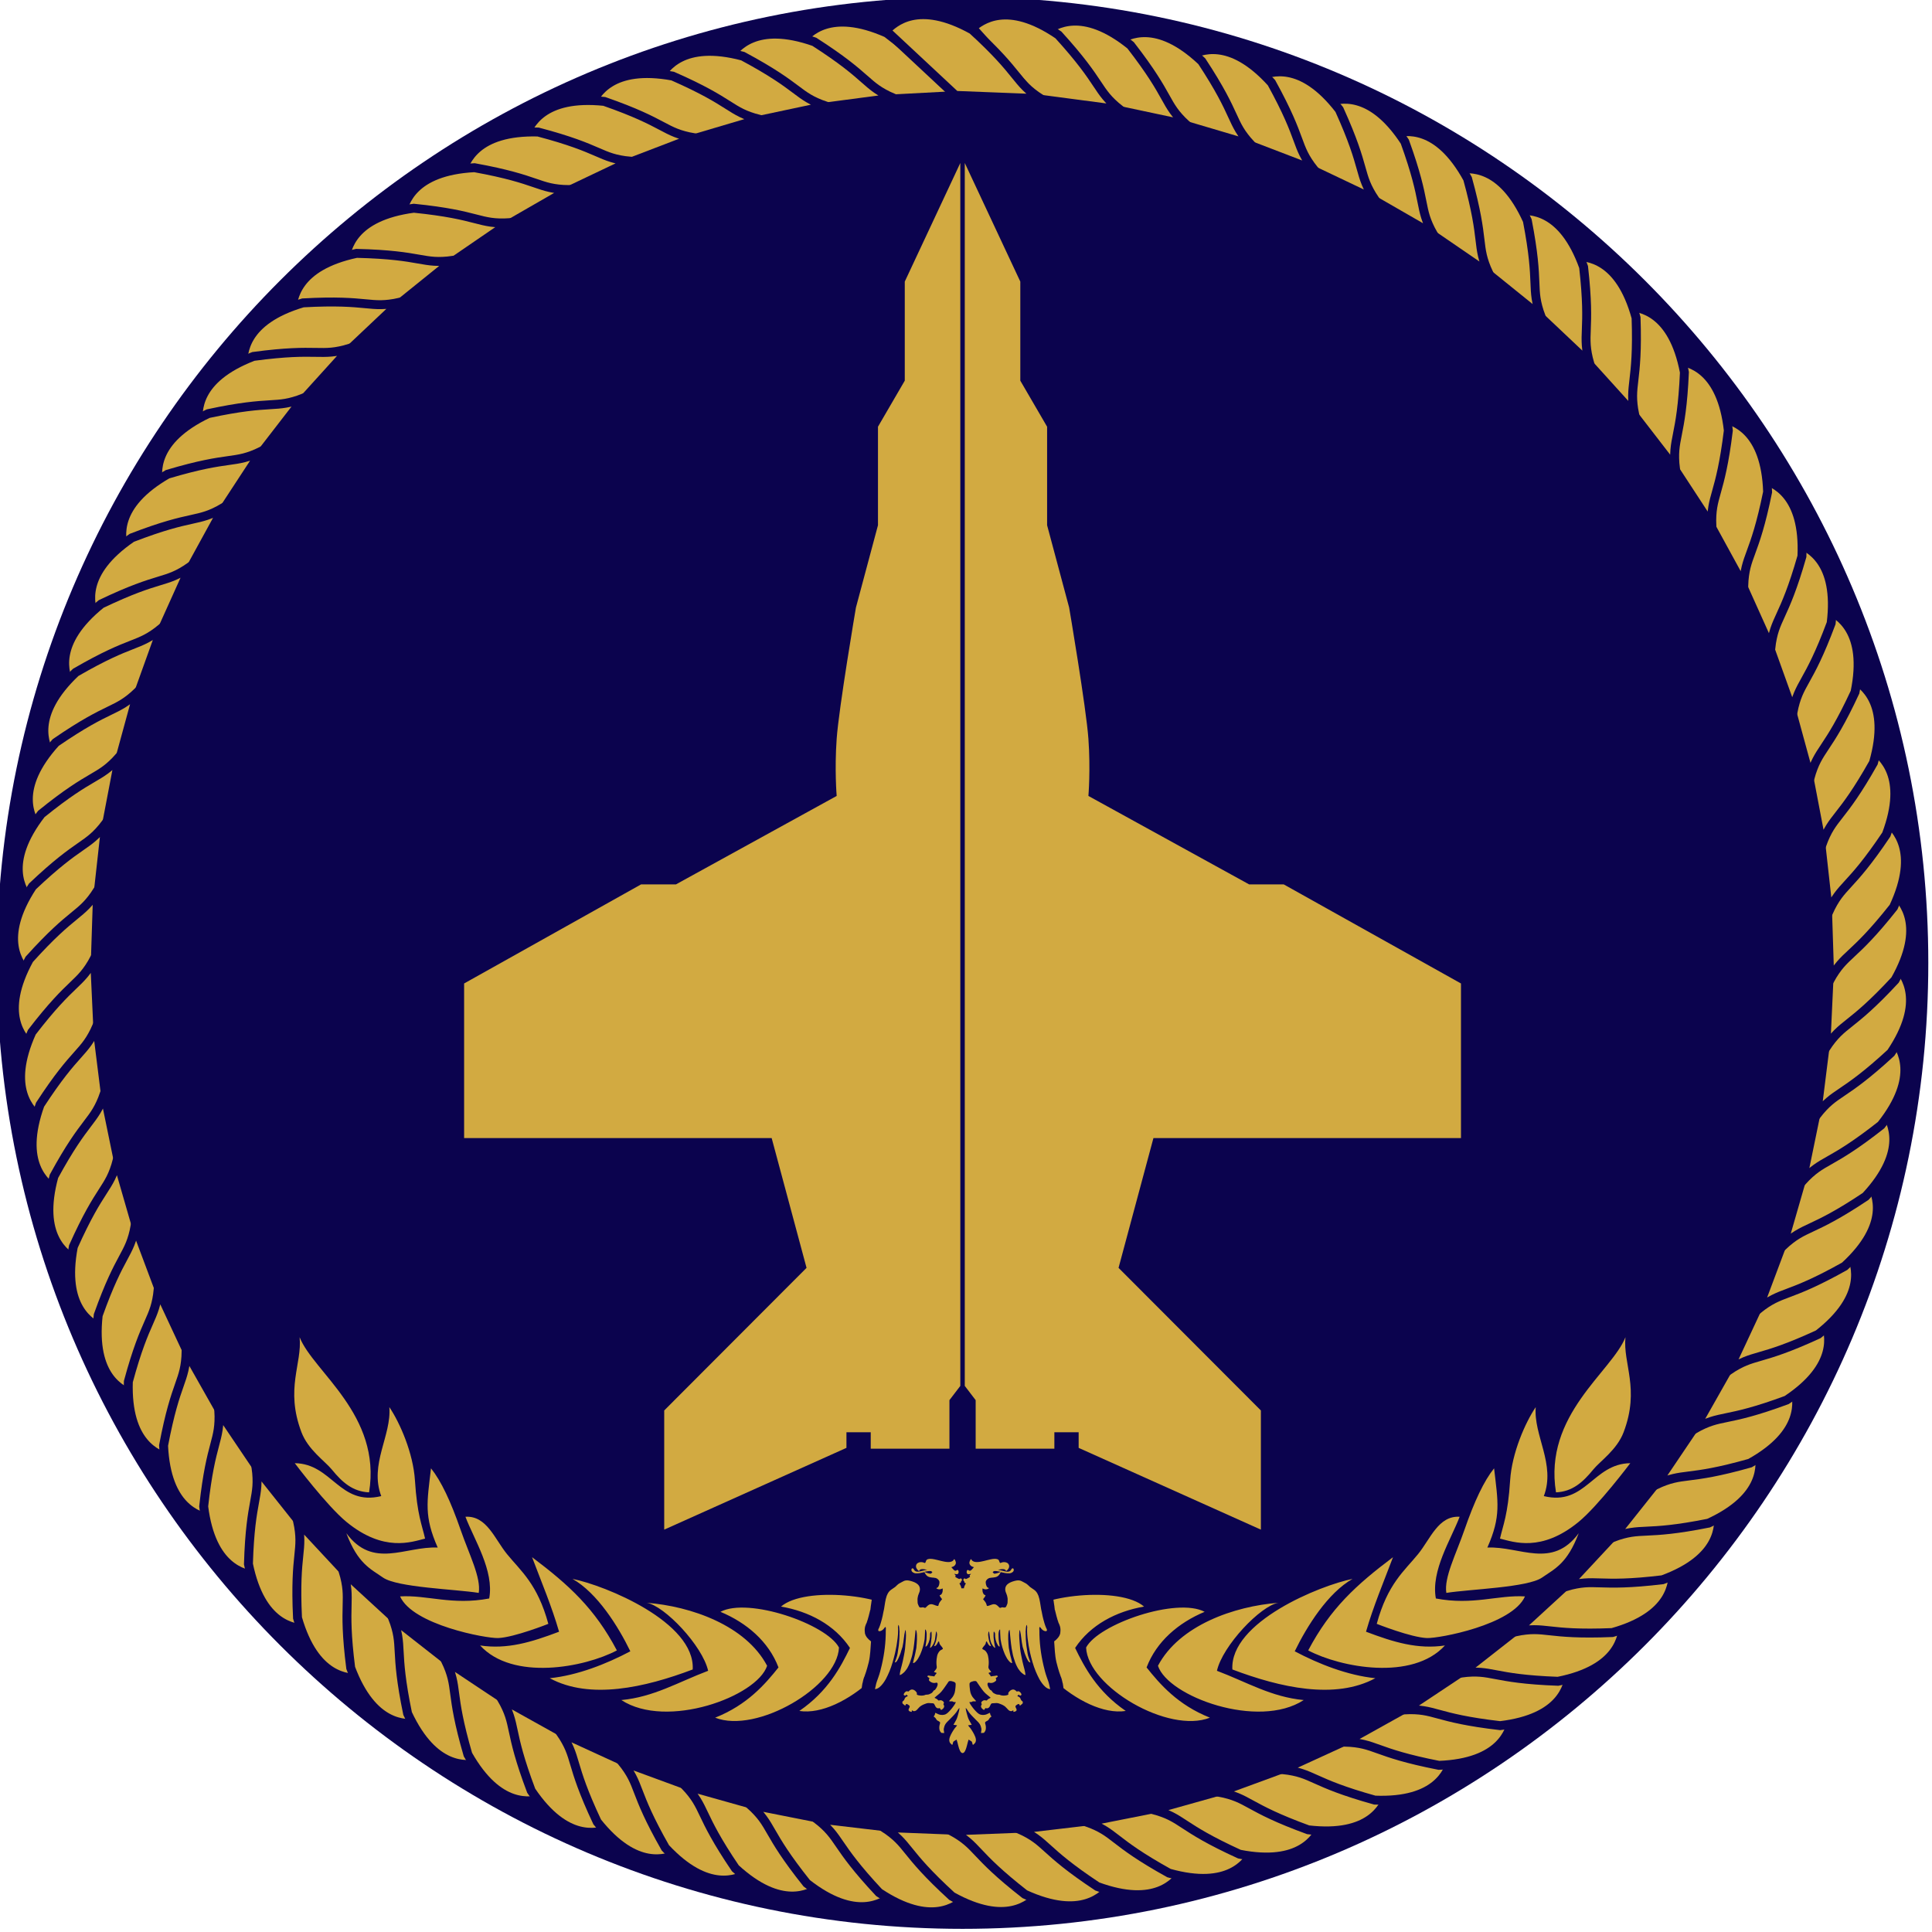<?xml version="1.0" encoding="UTF-8" standalone="no"?>
<!-- Created with Inkscape (http://www.inkscape.org/) -->

<svg
   xmlns:dc="http://purl.org/dc/elements/1.1/"
   xmlns:cc="http://creativecommons.org/ns#"
   xmlns:rdf="http://www.w3.org/1999/02/22-rdf-syntax-ns#"
   xmlns:svg="http://www.w3.org/2000/svg"
   xmlns="http://www.w3.org/2000/svg"
   xmlns:sodipodi="http://sodipodi.sourceforge.net/DTD/sodipodi-0.dtd"
   xmlns:inkscape="http://www.inkscape.org/namespaces/inkscape"
   width="316.284"
   height="316.345"
   id="svg7071"
   version="1.1"
   inkscape:version="0.48.1 "
   sodipodi:docname="Albanian helicopter unit patch.svg">
  <defs
     id="defs7073" />
  <sodipodi:namedview
     id="base"
     pagecolor="#ffffff"
     bordercolor="#666666"
     borderopacity="1.0"
     inkscape:pageopacity="0.0"
     inkscape:pageshadow="2"
     inkscape:zoom="0.98994949"
     inkscape:cx="281.25661"
     inkscape:cy="181.12619"
     inkscape:document-units="px"
     inkscape:current-layer="layer1"
     showgrid="false"
     fit-margin-top="0"
     fit-margin-left="0"
     fit-margin-right="0"
     fit-margin-bottom="0"
     inkscape:window-width="1366"
     inkscape:window-height="706"
     inkscape:window-x="-8"
     inkscape:window-y="-8"
     inkscape:window-maximized="1" />
  <g
     inkscape:label="Layer 1"
     inkscape:groupmode="layer"
     id="layer1"
     transform="translate(6.891202e-5,-736.017)">
    <g
       id="g9590"
       transform="matrix(1.462,0,0,1.462,-2169.437,-1325.228)">
      <g
         transform="translate(456.05,530.392)"
         id="g8980">
        <path
           style="fill:#0b034e;fill-opacity:1;fill-rule:evenodd;stroke:none"
           id="path8982"
           inkscape:connector-curvature="0"
           d="m 1135.614,879.146 c 59.562,0 108.142,48.591 108.142,108.164 0,59.573 -48.58,108.162 -108.142,108.162 -59.563,0 -108.142,-48.589 -108.142,-108.162 0,-59.572 48.579,-108.164 108.142,-108.164" />
        <g
           transform="translate(2043.49,1233.216)"
           id="g8984">
          <path
             d="m -925.994,-349.068 c 0.809,-0.959 3.228,-3.789 9.629,-0.961 5.998,4.548 5.192,5.305 8.317,6.971 l -9.526,0.506 c -2.722,-2.089 -5.697,-4.43 -8.419,-6.516"
             inkscape:connector-curvature="0"
             id="path8986"
             style="fill:#d2aa41;fill-opacity:1;fill-rule:evenodd;stroke:#0b034e" />
          <path
             d="m -933.996,-347.339 c 0.73,-1.02 2.92,-4.029 9.524,-1.709 6.335,4.062 5.589,4.881 8.836,6.299 l -9.459,1.248 c -2.877,-1.869 -6.024,-3.969 -8.901,-5.838"
             inkscape:connector-curvature="0"
             id="path8988"
             style="fill:#d2aa41;fill-opacity:1;fill-rule:evenodd;stroke:#0b034e" />
          <path
             d="m -941.841,-344.992 c 0.648,-1.074 2.598,-4.245 9.362,-2.447 6.633,3.555 5.954,4.43 9.301,5.59 l -9.332,1.981 c -3.014,-1.636 -6.316,-3.485 -9.331,-5.124"
             inkscape:connector-curvature="0"
             id="path8990"
             style="fill:#d2aa41;fill-opacity:1;fill-rule:evenodd;stroke:#0b034e" />
          <path
             d="m -949.476,-342.038 c 0.561,-1.12 2.257,-4.434 9.141,-3.171 6.891,3.027 6.282,3.951 9.709,4.845 l -9.149,2.706 c -3.133,-1.396 -6.568,-2.981 -9.701,-4.38"
             inkscape:connector-curvature="0"
             id="path8992"
             style="fill:#d2aa41;fill-opacity:1;fill-rule:evenodd;stroke:#0b034e" />
          <path
             d="m -956.86,-338.496 c 0.472,-1.163 1.904,-4.599 8.865,-3.877 7.107,2.48 6.572,3.449 10.059,4.072 l -8.909,3.414 c -3.232,-1.149 -6.782,-2.461 -10.015,-3.609"
             inkscape:connector-curvature="0"
             id="path8994"
             style="fill:#d2aa41;fill-opacity:1;fill-rule:evenodd;stroke:#0b034e" />
          <path
             d="m -963.944,-334.388 c 0.38,-1.196 1.539,-4.732 8.537,-4.558 7.278,1.916 6.82,2.925 10.345,3.274 l -8.615,4.098 c -3.312,-0.89 -6.953,-1.921 -10.267,-2.814"
             inkscape:connector-curvature="0"
             id="path8996"
             style="fill:#d2aa41;fill-opacity:1;fill-rule:evenodd;stroke:#0b034e" />
          <path
             d="m -970.685,-329.739 c 0.287,-1.221 1.166,-4.839 8.155,-5.211 7.405,1.344 7.028,2.382 10.569,2.456 l -8.27,4.759 c -3.372,-0.63 -7.082,-1.374 -10.455,-2.004"
             inkscape:connector-curvature="0"
             id="path8998"
             style="fill:#d2aa41;fill-opacity:1;fill-rule:evenodd;stroke:#0b034e" />
          <path
             d="m -977.042,-324.581 c 0.189,-1.239 0.784,-4.912 7.722,-5.83 7.488,0.759 7.192,1.827 10.729,1.623 l -7.872,5.391 c -3.411,-0.366 -7.168,-0.816 -10.579,-1.184"
             inkscape:connector-curvature="0"
             id="path9000"
             style="fill:#d2aa41;fill-opacity:1;fill-rule:evenodd;stroke:#0b034e" />
          <path
             d="m -982.976,-318.938 c 0.092,-1.251 0.398,-4.96 7.243,-6.418 7.524,0.174 7.313,1.26 10.823,0.781 l -7.427,5.989 c -3.429,-0.099 -7.21,-0.254 -10.639,-0.352"
             inkscape:connector-curvature="0"
             id="path9002"
             style="fill:#d2aa41;fill-opacity:1;fill-rule:evenodd;stroke:#0b034e" />
          <path
             d="m -988.454,-312.849 c 0,-1.254 0.01,-4.976 6.721,-6.964 7.514,-0.415 7.389,0.684 10.851,-0.068 l -6.937,6.55 c -3.427,0.17 -7.207,0.311 -10.635,0.481"
             inkscape:connector-curvature="0"
             id="path9004"
             style="fill:#d2aa41;fill-opacity:1;fill-rule:evenodd;stroke:#0b034e" />
          <path
             d="m -993.436,-306.353 c -0.104,-1.249 -0.381,-4.961 6.155,-7.466 7.458,-1.001 7.419,0.105 10.812,-0.916 l -6.404,7.072 c -3.402,0.438 -7.161,0.874 -10.563,1.31"
             inkscape:connector-curvature="0"
             id="path9006"
             style="fill:#d2aa41;fill-opacity:1;fill-rule:evenodd;stroke:#0b034e" />
          <path
             d="m -997.899,-299.486 c -0.201,-1.238 -0.766,-4.918 5.554,-7.925 7.358,-1.581 7.406,-0.476 10.709,-1.758 l -5.833,7.551 c -3.357,0.701 -7.07,1.43 -10.429,2.131"
             inkscape:connector-curvature="0"
             id="path9008"
             style="fill:#d2aa41;fill-opacity:1;fill-rule:evenodd;stroke:#0b034e" />
          <path
             d="m -1001.811,-292.292 c -0.296,-1.218 -1.146,-4.843 4.918,-8.335 7.212,-2.15 7.347,-1.05 10.538,-2.589 l -5.226,7.985 c -3.292,0.961 -6.936,1.978 -10.231,2.939"
             inkscape:connector-curvature="0"
             id="path9010"
             style="fill:#d2aa41;fill-opacity:1;fill-rule:evenodd;stroke:#0b034e" />
          <path
             d="m -1005.148,-284.813 c -0.391,-1.191 -1.522,-4.736 4.253,-8.693 7.021,-2.709 7.241,-1.624 10.303,-3.405 l -4.585,8.367 c -3.208,1.218 -6.763,2.515 -9.971,3.73"
             inkscape:connector-curvature="0"
             id="path9012"
             style="fill:#d2aa41;fill-opacity:1;fill-rule:evenodd;stroke:#0b034e" />
          <path
             d="m -1007.891,-277.097 c -0.484,-1.156 -1.888,-4.604 3.56,-9 6.79,-3.249 7.092,-2.183 10.005,-4.197 l -3.917,8.7 c -3.103,1.464 -6.545,3.034 -9.648,4.497"
             inkscape:connector-curvature="0"
             id="path9014"
             style="fill:#d2aa41;fill-opacity:1;fill-rule:evenodd;stroke:#0b034e" />
          <path
             d="m -1010.024,-269.189 c -0.571,-1.116 -2.241,-4.442 2.847,-9.251 6.515,-3.769 6.902,-2.731 9.648,-4.968 l -3.227,8.981 c -2.979,1.7 -6.288,3.535 -9.268,5.237"
             inkscape:connector-curvature="0"
             id="path9016"
             style="fill:#d2aa41;fill-opacity:1;fill-rule:evenodd;stroke:#0b034e" />
          <path
             d="m -1011.533,-261.141 c -0.657,-1.067 -2.581,-4.255 2.116,-9.444 6.201,-4.266 6.666,-3.264 9.23,-5.706 l -2.516,9.204 c -2.836,1.93 -5.992,4.019 -8.831,5.946"
             inkscape:connector-curvature="0"
             id="path9018"
             style="fill:#d2aa41;fill-opacity:1;fill-rule:evenodd;stroke:#0b034e" />
          <path
             d="m -1012.408,-252.997 c -0.738,-1.014 -2.905,-4.04 1.372,-9.582 5.848,-4.737 6.392,-3.771 8.757,-6.41 l -1.79,9.374 c -2.677,2.145 -5.66,4.473 -8.339,6.619"
             inkscape:connector-curvature="0"
             id="path9020"
             style="fill:#d2aa41;fill-opacity:1;fill-rule:evenodd;stroke:#0b034e" />
          <path
             d="m -1012.645,-244.813 c -0.816,-0.951 -3.212,-3.799 0.62,-9.656 5.46,-5.181 6.076,-4.261 8.229,-7.076 l -1.051,9.485 c -2.502,2.348 -5.295,4.902 -7.797,7.248"
             inkscape:connector-curvature="0"
             id="path9022"
             style="fill:#d2aa41;fill-opacity:1;fill-rule:evenodd;stroke:#0b034e" />
          <path
             d="m -1012.24,-236.633 c -0.888,-0.886 -3.501,-3.538 -0.139,-9.677 5.04,-5.591 5.726,-4.722 7.653,-7.696 l -0.308,9.537 c -2.312,2.536 -4.896,5.3 -7.207,7.836"
             inkscape:connector-curvature="0"
             id="path9024"
             style="fill:#d2aa41;fill-opacity:1;fill-rule:evenodd;stroke:#0b034e" />
          <path
             d="m -1011.199,-228.51 c -0.955,-0.813 -3.765,-3.253 -0.893,-9.636 4.587,-5.967 5.339,-5.156 7.027,-8.271 l 0.439,9.532 c -2.105,2.708 -4.466,5.668 -6.572,8.374"
             inkscape:connector-curvature="0"
             id="path9026"
             style="fill:#d2aa41;fill-opacity:1;fill-rule:evenodd;stroke:#0b034e" />
          <path
             d="m -1009.527,-220.494 c -1.015,-0.737 -4.009,-2.948 -1.644,-9.537 4.107,-6.309 4.92,-5.557 6.36,-8.794 l 1.183,9.468 c -1.89,2.864 -4.011,5.998 -5.899,8.863"
             inkscape:connector-curvature="0"
             id="path9028"
             style="fill:#d2aa41;fill-opacity:1;fill-rule:evenodd;stroke:#0b034e" />
          <path
             d="m -1007.235,-212.631 c -1.068,-0.657 -4.226,-2.627 -2.382,-9.38 3.603,-6.61 4.472,-5.926 5.653,-9.264 l 1.918,9.348 c -1.659,3.002 -3.53,6.292 -5.189,9.296"
             inkscape:connector-curvature="0"
             id="path9030"
             style="fill:#d2aa41;fill-opacity:1;fill-rule:evenodd;stroke:#0b034e" />
          <path
             d="m -1004.335,-204.974 c -1.117,-0.568 -4.418,-2.288 -3.108,-9.165 3.075,-6.871 3.995,-6.256 4.914,-9.676 l 2.642,9.166 c -1.419,3.124 -3.027,6.55 -4.447,9.674"
             inkscape:connector-curvature="0"
             id="path9032"
             style="fill:#d2aa41;fill-opacity:1;fill-rule:evenodd;stroke:#0b034e" />
          <path
             d="m -1000.845,-197.564 c -1.16,-0.481 -4.583,-1.938 -3.815,-8.895 2.528,-7.089 3.494,-6.548 4.143,-10.032 l 3.349,8.935 c -1.17,3.224 -2.506,6.767 -3.677,9.991"
             inkscape:connector-curvature="0"
             id="path9034"
             style="fill:#d2aa41;fill-opacity:1;fill-rule:evenodd;stroke:#0b034e" />
          <path
             d="m -996.789,-190.452 c -1.192,-0.388 -4.719,-1.574 -4.496,-8.569 1.967,-7.266 2.972,-6.802 3.346,-10.324 l 4.037,8.645 c -0.915,3.307 -1.969,6.942 -2.887,10.248"
             inkscape:connector-curvature="0"
             id="path9036"
             style="fill:#d2aa41;fill-opacity:1;fill-rule:evenodd;stroke:#0b034e" />
          <path
             d="m -992.188,-183.678 c -1.219,-0.293 -4.83,-1.198 -5.153,-8.191 1.394,-7.396 2.432,-7.013 2.53,-10.553 l 4.699,8.303 c -0.654,3.367 -1.422,7.074 -2.077,10.441"
             inkscape:connector-curvature="0"
             id="path9038"
             style="fill:#d2aa41;fill-opacity:1;fill-rule:evenodd;stroke:#0b034e" />
          <path
             d="m -987.073,-177.281 c -1.237,-0.2 -4.908,-0.819 -5.776,-7.765 0.812,-7.484 1.877,-7.182 1.698,-10.719 l 5.334,7.91 c -0.391,3.409 -0.866,7.165 -1.256,10.574"
             inkscape:connector-curvature="0"
             id="path9040"
             style="fill:#d2aa41;fill-opacity:1;fill-rule:evenodd;stroke:#0b034e" />
          <path
             d="m -981.474,-171.309 c -1.25,-0.099 -4.957,-0.431 -6.364,-7.288 0.225,-7.524 1.31,-7.307 0.854,-10.818 l 5.936,7.469 c -0.122,3.43 -0.304,7.211 -0.426,10.637"
             inkscape:connector-curvature="0"
             id="path9042"
             style="fill:#d2aa41;fill-opacity:1;fill-rule:evenodd;stroke:#0b034e" />
          <path
             d="m -975.426,-165.786 c -1.254,0 -4.976,-0.046 -6.916,-6.77 -0.363,-7.521 0.736,-7.389 0.01,-10.854 l 6.502,6.985 c 0.146,3.428 0.259,7.209 0.406,10.639"
             inkscape:connector-curvature="0"
             id="path9044"
             style="fill:#d2aa41;fill-opacity:1;fill-rule:evenodd;stroke:#0b034e" />
          <path
             d="m -968.965,-160.757 c -1.25,0.095 -4.964,0.345 -7.422,-6.208 -0.95,-7.468 0.156,-7.421 -0.841,-10.821 l 7.027,6.455 c 0.413,3.405 0.823,7.17 1.236,10.575"
             inkscape:connector-curvature="0"
             id="path9046"
             style="fill:#d2aa41;fill-opacity:1;fill-rule:evenodd;stroke:#0b034e" />
          <path
             d="m -962.131,-156.247 c -1.238,0.193 -4.921,0.732 -7.885,-5.61 -1.529,-7.37 -0.423,-7.41 -1.682,-10.722 l 7.509,5.886 c 0.678,3.363 1.379,7.083 2.058,10.446"
             inkscape:connector-curvature="0"
             id="path9048"
             style="fill:#d2aa41;fill-opacity:1;fill-rule:evenodd;stroke:#0b034e" />
          <path
             d="m -954.964,-152.284 c -1.22,0.288 -4.85,1.115 -8.3,-4.978 -2.1,-7.228 -1,-7.356 -2.514,-10.559 l 7.945,5.285 c 0.94,3.3 1.93,6.951 2.869,10.252"
             inkscape:connector-curvature="0"
             id="path9050"
             style="fill:#d2aa41;fill-opacity:1;fill-rule:evenodd;stroke:#0b034e" />
          <path
             d="m -947.511,-148.895 c -1.194,0.384 -4.748,1.491 -8.663,-4.314 -2.657,-7.039 -1.572,-7.253 -3.331,-10.328 l 8.335,4.645 c 1.192,3.217 2.465,6.78 3.659,9.997"
             inkscape:connector-curvature="0"
             id="path9052"
             style="fill:#d2aa41;fill-opacity:1;fill-rule:evenodd;stroke:#0b034e" />
          <path
             d="m -939.816,-146.097 c -1.16,0.476 -4.617,1.857 -8.972,-3.623 -3.201,-6.811 -2.135,-7.109 -4.129,-10.036 l 8.671,3.978 c 1.442,3.113 2.988,6.566 4.43,9.68"
             inkscape:connector-curvature="0"
             id="path9054"
             style="fill:#d2aa41;fill-opacity:1;fill-rule:evenodd;stroke:#0b034e" />
          <path
             d="m -931.927,-143.908 c -1.12,0.563 -4.457,2.211 -9.228,-2.911 -3.723,-6.543 -2.682,-6.922 -4.899,-9.684 l 8.955,3.291 c 1.68,2.991 3.492,6.314 5.172,9.305"
             inkscape:connector-curvature="0"
             id="path9056"
             style="fill:#d2aa41;fill-opacity:1;fill-rule:evenodd;stroke:#0b034e" />
          <path
             d="m -923.889,-142.343 c -1.073,0.65 -4.271,2.552 -9.427,-2.182 -4.223,-6.232 -3.216,-6.689 -5.641,-9.272 l 9.184,2.58 c 1.909,2.852 3.974,6.024 5.884,8.874"
             inkscape:connector-curvature="0"
             id="path9058"
             style="fill:#d2aa41;fill-opacity:1;fill-rule:evenodd;stroke:#0b034e" />
          <path
             d="m -915.755,-141.413 c -1.018,0.733 -4.059,2.881 -9.568,-1.436 -4.696,-5.882 -3.728,-6.421 -6.347,-8.802 l 9.358,1.853 c 2.125,2.692 4.432,5.695 6.557,8.385"
             inkscape:connector-curvature="0"
             id="path9060"
             style="fill:#d2aa41;fill-opacity:1;fill-rule:evenodd;stroke:#0b034e" />
          <path
             d="m -907.573,-141.116 c -0.957,0.809 -3.821,3.186 -9.651,-0.688 -5.141,-5.496 -4.218,-6.107 -7.015,-8.279 l 9.474,1.117 c 2.329,2.519 4.863,5.328 7.192,7.849"
             inkscape:connector-curvature="0"
             id="path9062"
             style="fill:#d2aa41;fill-opacity:1;fill-rule:evenodd;stroke:#0b034e" />
          <path
             d="m -899.394,-141.464 c -0.89,0.882 -3.559,3.475 -9.674,0.071 -5.555,-5.08 -4.681,-5.76 -7.64,-7.706 l 9.532,0.374 c 2.519,2.328 5.264,4.933 7.782,7.261"
             inkscape:connector-curvature="0"
             id="path9064"
             style="fill:#d2aa41;fill-opacity:1;fill-rule:evenodd;stroke:#0b034e" />
          <path
             d="m -891.264,-142.447 c -0.819,0.949 -3.277,3.745 -9.64,0.827 -5.934,-4.633 -5.117,-5.378 -8.219,-7.087 l 9.533,-0.372 c 2.692,2.126 5.631,4.507 8.326,6.632"
             inkscape:connector-curvature="0"
             id="path9066"
             style="fill:#d2aa41;fill-opacity:1;fill-rule:evenodd;stroke:#0b034e" />
          <path
             d="m -883.237,-144.062 c -0.744,1.01 -2.978,3.987 -9.547,1.575 -6.277,-4.152 -5.521,-4.96 -8.746,-6.422 l 9.474,-1.115 c 2.851,1.908 5.968,4.052 8.82,5.963"
             inkscape:connector-curvature="0"
             id="path9068"
             style="fill:#d2aa41;fill-opacity:1;fill-rule:evenodd;stroke:#0b034e" />
          <path
             d="m -875.36,-146.303 c -0.664,1.067 -2.659,4.208 -9.396,2.318 -6.584,-3.65 -5.893,-4.515 -9.223,-5.718 l 9.357,-1.854 c 2.993,1.679 6.268,3.575 9.261,5.254"
             inkscape:connector-curvature="0"
             id="path9070"
             style="fill:#d2aa41;fill-opacity:1;fill-rule:evenodd;stroke:#0b034e" />
          <path
             d="m -867.683,-149.149 c -0.579,1.112 -2.32,4.402 -9.186,3.042 -6.848,-3.122 -6.225,-4.039 -9.64,-4.979 l 9.186,-2.58 c 3.112,1.442 6.525,3.075 9.64,4.516"
             inkscape:connector-curvature="0"
             id="path9072"
             style="fill:#d2aa41;fill-opacity:1;fill-rule:evenodd;stroke:#0b034e" />
          <path
             d="m -860.253,-152.586 c -0.489,1.153 -1.969,4.57 -8.92,3.751 -7.069,-2.578 -6.521,-3.538 -9.999,-4.213 l 8.956,-3.289 c 3.216,1.194 6.745,2.555 9.963,3.751"
             inkscape:connector-curvature="0"
             id="path9074"
             style="fill:#d2aa41;fill-opacity:1;fill-rule:evenodd;stroke:#0b034e" />
          <path
             d="m -853.115,-156.595 c -0.395,1.19 -1.605,4.71 -8.598,4.436 -7.251,-2.017 -6.779,-3.019 -10.299,-3.417 l 8.671,-3.978 c 3.301,0.938 6.928,2.017 10.225,2.958"
             inkscape:connector-curvature="0"
             id="path9076"
             style="fill:#d2aa41;fill-opacity:1;fill-rule:evenodd;stroke:#0b034e" />
          <path
             d="m -846.308,-161.149 c -0.301,1.217 -1.231,4.82 -8.225,5.096 -7.386,-1.444 -6.995,-2.481 -10.534,-2.603 l 8.334,-4.643 c 3.361,0.678 7.062,1.471 10.425,2.15"
             inkscape:connector-curvature="0"
             id="path9078"
             style="fill:#d2aa41;fill-opacity:1;fill-rule:evenodd;stroke:#0b034e" />
          <path
             d="m -839.88,-166.221 c -0.206,1.237 -0.853,4.901 -7.801,5.723 -7.476,-0.863 -7.168,-1.927 -10.706,-1.772 l 7.946,-5.281 c 3.405,0.415 7.155,0.917 10.561,1.33"
             inkscape:connector-curvature="0"
             id="path9080"
             style="fill:#d2aa41;fill-opacity:1;fill-rule:evenodd;stroke:#0b034e" />
          <path
             d="m -833.867,-171.781 c -0.109,1.251 -0.465,4.956 -7.332,6.316 -7.519,-0.276 -7.294,-1.361 -10.809,-0.93 l 7.509,-5.884 c 3.428,0.147 7.207,0.354 10.633,0.498"
             inkscape:connector-curvature="0"
             id="path9082"
             style="fill:#d2aa41;fill-opacity:1;fill-rule:evenodd;stroke:#0b034e" />
          <path
             d="m -828.304,-177.79 c -0.013,1.254 -0.079,4.977 -6.816,6.869 -7.521,0.311 -7.381,-0.787 -10.852,-0.084 l 7.029,-6.453 c 3.428,-0.122 7.211,-0.21 10.64,-0.332"
             inkscape:connector-curvature="0"
             id="path9084"
             style="fill:#d2aa41;fill-opacity:1;fill-rule:evenodd;stroke:#0b034e" />
          <path
             d="m -823.231,-184.216 c 0.086,1.25 0.311,4.967 -6.26,7.381 -7.471,0.898 -7.416,-0.21 -10.822,0.764 l 6.503,-6.982 c 3.406,-0.39 7.171,-0.775 10.58,-1.163"
             inkscape:connector-curvature="0"
             id="path9086"
             style="fill:#d2aa41;fill-opacity:1;fill-rule:evenodd;stroke:#0b034e" />
          <path
             d="m -818.674,-191.021 c 0.184,1.24 0.698,4.927 -5.662,7.847 -7.379,1.478 -7.412,0.372 -10.732,1.606 l 5.938,-7.467 c 3.368,-0.657 7.089,-1.333 10.457,-1.986"
             inkscape:connector-curvature="0"
             id="path9088"
             style="fill:#d2aa41;fill-opacity:1;fill-rule:evenodd;stroke:#0b034e" />
          <path
             d="m -814.662,-198.161 c 0.279,1.224 1.08,4.859 -5.035,8.267 -7.241,2.051 -7.359,0.949 -10.571,2.441 l 5.336,-7.91 c 3.304,-0.917 6.963,-1.881 10.27,-2.798"
             inkscape:connector-curvature="0"
             id="path9090"
             style="fill:#d2aa41;fill-opacity:1;fill-rule:evenodd;stroke:#0b034e" />
          <path
             d="m -811.221,-205.592 c 0.374,1.198 1.455,4.759 -4.371,8.634 -7.062,2.611 -7.265,1.522 -10.352,3.26 l 4.702,-8.304 c 3.225,-1.17 6.798,-2.419 10.021,-3.59"
             inkscape:connector-curvature="0"
             id="path9092"
             style="fill:#d2aa41;fill-opacity:1;fill-rule:evenodd;stroke:#0b034e" />
          <path
             d="m -808.37,-213.269 c 0.468,1.165 1.824,4.633 -3.686,8.949 -6.835,3.155 -7.121,2.086 -10.061,4.061 l 4.036,-8.646 c 3.125,-1.419 6.588,-2.943 9.711,-4.364"
             inkscape:connector-curvature="0"
             id="path9094"
             style="fill:#d2aa41;fill-opacity:1;fill-rule:evenodd;stroke:#0b034e" />
          <path
             d="m -806.127,-221.143 c 0.557,1.123 2.179,4.472 -2.974,9.207 -6.567,3.678 -6.939,2.635 -9.717,4.833 l 3.35,-8.934 c 3.005,-1.66 6.339,-3.447 9.341,-5.106"
             inkscape:connector-curvature="0"
             id="path9096"
             style="fill:#d2aa41;fill-opacity:1;fill-rule:evenodd;stroke:#0b034e" />
          <path
             d="m -804.507,-229.171 c 0.642,1.078 2.524,4.289 -2.245,9.413 -6.26,4.181 -6.713,3.171 -9.311,5.577 l 2.644,-9.168 c 2.865,-1.889 6.049,-3.932 8.912,-5.821"
             inkscape:connector-curvature="0"
             id="path9098"
             style="fill:#d2aa41;fill-opacity:1;fill-rule:evenodd;stroke:#0b034e" />
          <path
             d="m -803.517,-237.3 c 0.724,1.022 2.849,4.08 -1.505,9.56 -5.914,4.656 -6.442,3.683 -8.845,6.287 l 1.919,-9.346 c 2.708,-2.107 5.724,-4.394 8.431,-6.5"
             inkscape:connector-curvature="0"
             id="path9100"
             style="fill:#d2aa41;fill-opacity:1;fill-rule:evenodd;stroke:#0b034e" />
          <path
             d="m -803.166,-245.482 c 0.8,0.963 3.159,3.845 -0.755,9.649 -5.531,5.102 -6.135,4.175 -8.328,6.958 l 1.184,-9.469 c 2.536,-2.312 5.362,-4.826 7.899,-7.138"
             inkscape:connector-curvature="0"
             id="path9102"
             style="fill:#d2aa41;fill-opacity:1;fill-rule:evenodd;stroke:#0b034e" />
          <path
             d="m -803.456,-253.667 c 0.876,0.897 3.451,3.586 10e-4,9.678 -5.116,5.52 -5.79,4.643 -7.759,7.589 l 0.443,-9.532 c 2.346,-2.503 4.97,-5.231 7.315,-7.735"
             inkscape:connector-curvature="0"
             id="path9104"
             style="fill:#d2aa41;fill-opacity:1;fill-rule:evenodd;stroke:#0b034e" />
          <path
             d="m -804.385,-261.803 c 0.944,0.825 3.721,3.305 0.761,9.649 -4.673,5.902 -5.412,5.08 -7.144,8.17 l -0.305,-9.537 c 2.145,-2.678 4.546,-5.604 6.688,-8.281"
             inkscape:connector-curvature="0"
             id="path9106"
             style="fill:#d2aa41;fill-opacity:1;fill-rule:evenodd;stroke:#0b034e" />
          <path
             d="m -805.944,-269.843 c 1.006,0.75 3.969,3.005 1.509,9.56 -4.191,6.25 -4.996,5.486 -6.479,8.704 l -1.051,-9.484 c 1.929,-2.839 4.095,-5.941 6.021,-8.78"
             inkscape:connector-curvature="0"
             id="path9108"
             style="fill:#d2aa41;fill-opacity:1;fill-rule:evenodd;stroke:#0b034e" />
          <path
             d="m -808.128,-277.734 c 1.06,0.667 4.191,2.684 2.255,9.41 -3.696,6.559 -4.555,5.862 -5.782,9.185 l -1.789,-9.374 c 1.7,-2.979 3.618,-6.242 5.316,-9.221"
             inkscape:connector-curvature="0"
             id="path9110"
             style="fill:#d2aa41;fill-opacity:1;fill-rule:evenodd;stroke:#0b034e" />
          <path
             d="m -810.919,-285.433 c 1.109,0.585 4.388,2.35 2.979,9.206 -3.169,6.829 -4.08,6.2 -5.046,9.607 l -2.514,-9.205 c 1.462,-3.103 3.119,-6.506 4.581,-9.609"
             inkscape:connector-curvature="0"
             id="path9112"
             style="fill:#d2aa41;fill-opacity:1;fill-rule:evenodd;stroke:#0b034e" />
          <path
             d="m -814.304,-292.891 c 1.151,0.496 4.556,2 3.691,8.946 -2.63,7.054 -3.587,6.5 -4.284,9.974 l -3.224,-8.981 c 1.216,-3.209 2.601,-6.73 3.816,-9.939"
             inkscape:connector-curvature="0"
             id="path9114"
             style="fill:#d2aa41;fill-opacity:1;fill-rule:evenodd;stroke:#0b034e" />
          <path
             d="m -818.26,-300.061 c 1.185,0.406 4.695,1.639 4.375,8.633 -2.069,7.236 -3.067,6.759 -3.49,10.276 l -3.916,-8.703 c 0.96,-3.291 2.069,-6.911 3.031,-10.206"
             inkscape:connector-curvature="0"
             id="path9116"
             style="fill:#d2aa41;fill-opacity:1;fill-rule:evenodd;stroke:#0b034e" />
          <path
             d="m -822.767,-306.899 c 1.215,0.312 4.812,1.268 5.039,8.265 -1.498,7.376 -2.531,6.978 -2.679,10.518 l -4.581,-8.37 c 0.701,-3.356 1.519,-7.053 2.221,-10.412"
             inkscape:connector-curvature="0"
             id="path9118"
             style="fill:#d2aa41;fill-opacity:1;fill-rule:evenodd;stroke:#0b034e" />
          <path
             d="m -827.793,-313.364 c 1.236,0.216 4.896,0.887 5.668,7.844 -0.915,7.474 -1.976,7.155 -1.849,10.695 l -5.22,-7.985 c 0.438,-3.401 0.966,-7.15 1.401,-10.554"
             inkscape:connector-curvature="0"
             id="path9120"
             style="fill:#d2aa41;fill-opacity:1;fill-rule:evenodd;stroke:#0b034e" />
          <path
             d="m -833.307,-319.416 c 1.248,0.116 4.95,0.5 6.263,7.376 -0.329,7.521 -1.411,7.286 -1.005,10.807 l -5.831,-7.554 c 0.17,-3.426 0.405,-7.204 0.574,-10.63"
             inkscape:connector-curvature="0"
             id="path9122"
             style="fill:#d2aa41;fill-opacity:1;fill-rule:evenodd;stroke:#0b034e" />
          <path
             d="m -839.278,-325.021 c 1.255,0.021 4.973,0.114 6.82,6.866 0.258,7.524 -0.839,7.375 -0.159,10.852 l -6.404,-7.074 c -0.096,-3.43 -0.16,-7.215 -0.258,-10.645"
             inkscape:connector-curvature="0"
             id="path9124"
             style="fill:#d2aa41;fill-opacity:1;fill-rule:evenodd;stroke:#0b034e" />
          <path
             d="m -845.668,-330.141 c 1.251,-0.077 4.968,-0.275 7.335,6.311 0.846,7.481 -0.259,7.42 0.69,10.832 l -6.936,-6.553 c -0.367,-3.411 -0.723,-7.179 -1.089,-10.591"
             inkscape:connector-curvature="0"
             id="path9126"
             style="fill:#d2aa41;fill-opacity:1;fill-rule:evenodd;stroke:#0b034e" />
          <path
             d="m -852.438,-334.746 c 1.24,-0.175 4.931,-0.664 7.805,5.72 1.427,7.391 0.32,7.416 1.531,10.744 l -7.424,-5.991 c -0.634,-3.371 -1.284,-7.099 -1.913,-10.473"
             inkscape:connector-curvature="0"
             id="path9128"
             style="fill:#d2aa41;fill-opacity:1;fill-rule:evenodd;stroke:#0b034e" />
          <path
             d="m -859.551,-338.808 c 1.225,-0.27 4.867,-1.045 8.23,5.094 1.999,7.256 0.897,7.367 2.368,10.591 l -7.871,-5.391 c -0.892,-3.314 -1.831,-6.979 -2.726,-10.294"
             inkscape:connector-curvature="0"
             id="path9130"
             style="fill:#d2aa41;fill-opacity:1;fill-rule:evenodd;stroke:#0b034e" />
          <path
             d="m -866.955,-342.302 c 1.2,-0.366 4.768,-1.423 8.601,4.434 2.56,7.079 1.471,7.276 3.186,10.375 l -8.268,-4.761 c -1.147,-3.232 -2.37,-6.814 -3.52,-10.047"
             inkscape:connector-curvature="0"
             id="path9132"
             style="fill:#d2aa41;fill-opacity:1;fill-rule:evenodd;stroke:#0b034e" />
          <path
             d="m -874.608,-345.207 c 1.165,-0.459 4.641,-1.791 8.92,3.749 3.106,6.856 2.034,7.139 3.987,10.094 l -8.614,-4.1 c -1.399,-3.132 -2.897,-6.609 -4.294,-9.742"
             inkscape:connector-curvature="0"
             id="path9134"
             style="fill:#d2aa41;fill-opacity:1;fill-rule:evenodd;stroke:#0b034e" />
          <path
             d="m -882.468,-347.504 c 1.129,-0.549 4.487,-2.147 9.188,3.04 3.63,6.594 2.584,6.957 4.763,9.751 l -8.909,-3.415 c -1.639,-3.014 -3.402,-6.361 -5.041,-9.376"
             inkscape:connector-curvature="0"
             id="path9136"
             style="fill:#d2aa41;fill-opacity:1;fill-rule:evenodd;stroke:#0b034e" />
          <path
             d="m -890.482,-349.182 c 1.081,-0.635 4.305,-2.493 9.396,2.312 4.134,6.291 3.121,6.735 5.509,9.35 l -9.148,-2.708 c -1.869,-2.877 -3.89,-6.077 -5.758,-8.955"
             inkscape:connector-curvature="0"
             id="path9138"
             style="fill:#d2aa41;fill-opacity:1;fill-rule:evenodd;stroke:#0b034e" />
          <path
             d="m -898.605,-350.227 c 1.029,-0.718 4.099,-2.821 9.55,1.571 4.611,5.946 3.638,6.47 6.224,8.891 l -9.331,-1.986 c -2.089,-2.723 -4.354,-5.754 -6.442,-8.476"
             inkscape:connector-curvature="0"
             id="path9140"
             style="fill:#d2aa41;fill-opacity:1;fill-rule:evenodd;stroke:#0b034e" />
          <path
             d="m -906.78,-350.636 c 0.969,-0.795 3.866,-3.134 9.641,0.821 5.062,5.569 4.134,6.166 6.899,8.377 l -9.457,-1.251 c -2.294,-2.55 -4.787,-5.396 -7.082,-7.947"
             inkscape:connector-curvature="0"
             id="path9142"
             style="fill:#d2aa41;fill-opacity:1;fill-rule:evenodd;stroke:#0b034e" />
          <path
             d="m -916.449,-350.31 c 0.89,-0.882 3.559,-3.475 9.674,-0.071 5.555,5.08 4.681,5.76 7.64,7.706 l -9.532,-0.374 c -2.519,-2.328 -5.264,-4.933 -7.782,-7.261"
             inkscape:connector-curvature="0"
             id="path9144"
             style="fill:#d2aa41;fill-opacity:1;fill-rule:evenodd;stroke:#0b034e" />
        </g>
        <g
           transform="translate(2039.024,1229.781)"
           id="g9146">
          <g
             id="g9148">
            <path
               inkscape:connector-curvature="0"
               d="m -977.641,-200.558 c 0.298,2.97 -1.641,5.761 0.204,10.635 0.749,1.98 2.636,3.242 3.396,4.175 1.171,1.438 2.351,2.484 4.177,2.562 1.418,-8.688 -6.246,-13.493 -7.777,-17.372 z m 5.26,20.695 c -2.201,-1.8 -5.802,-6.589 -5.802,-6.589 4.202,0.058 5.001,4.82 9.682,3.687 -1.351,-3.57 1.172,-6.789 0.906,-9.966 1.175,1.737 2.671,5.137 2.867,8.205 0.247,3.883 0.797,5.006 1.135,6.519 -1.528,0.378 -4.618,1.554 -8.787,-1.855 z m -0.029,1.25 c 2.993,4.053 6.574,1.45 10.231,1.608 -1.553,-3.516 -1.193,-5.066 -0.751,-8.871 1.137,1.421 2.199,3.668 3.322,6.902 0.958,2.763 2.297,5.322 2.024,7.046 -2.633,-0.418 -9.112,-0.6 -10.72,-1.717 -1.424,-0.989 -2.814,-1.553 -4.106,-4.968 z m 13.337,-1.84 c 0.959,2.534 3.235,6.042 2.661,9.151 -4.171,0.788 -6.939,-0.414 -9.979,-0.233 1.409,3.189 9.636,4.717 10.987,4.663 1.794,-0.072 5.613,-1.59 5.613,-1.59 -1.218,-4.48 -3.081,-5.911 -4.625,-7.806 -1.386,-1.701 -2.276,-4.328 -4.658,-4.185 z m 1.645,14.413 c 3.052,0.449 5.711,-0.357 8.839,-1.541 -0.808,-2.807 -1.98,-5.585 -3.024,-8.345 4.136,3.116 7.009,5.73 9.497,10.439 -3.636,1.919 -11.667,3.437 -15.312,-0.554 z m 15.812,6.112 c 3.623,-0.337 6.348,-2.001 9.719,-3.277 -0.624,-2.794 -4.89,-7.299 -6.892,-7.616 4.97,0.385 11.104,2.529 13.496,7.055 -1.135,3.452 -11.249,7.155 -16.323,3.838 z m 10.503,1.973 c 3.61,-1.432 5.61,-3.767 7.093,-5.625 -1.099,-2.903 -3.574,-5.01 -6.5,-6.228 3.122,-1.659 11.878,1.356 13.274,3.998 -0.189,4.386 -9.219,9.698 -13.868,7.854 z m 9.427,-0.752 c 3.202,-2.197 4.635,-4.917 5.669,-7.058 -1.715,-2.587 -4.596,-4.093 -7.719,-4.631 2.676,-2.31 11.883,-1.312 13.83,0.954 0.788,4.319 -6.838,11.501 -11.78,10.734 z m -25.399,-14.788 c 2.77,1.565 5.111,5.298 6.476,8.108 -2.71,1.432 -5.919,2.693 -9.022,3.013 4.497,2.43 10.638,1.053 16.007,-0.979 0.292,-5.309 -9.825,-9.421 -13.461,-10.142 z"
               style="fill:#d2aa41;fill-opacity:1;stroke:none"
               id="path9150" />
            <path
               id="path9152"
               style="fill:#d2aa41;fill-opacity:1;stroke:none"
               d="m -829.18,-200.558 c -0.298,2.97 1.641,5.761 -0.204,10.635 -0.749,1.98 -2.636,3.242 -3.396,4.175 -1.171,1.438 -2.351,2.484 -4.177,2.562 -1.418,-8.688 6.246,-13.493 7.777,-17.372 z m -5.26,20.695 c 2.201,-1.8 5.802,-6.589 5.802,-6.589 -4.202,0.058 -5.001,4.82 -9.682,3.687 1.351,-3.57 -1.172,-6.789 -0.906,-9.966 -1.175,1.737 -2.671,5.137 -2.867,8.205 -0.247,3.883 -0.797,5.006 -1.135,6.519 1.528,0.378 4.618,1.554 8.787,-1.855 z m 0.029,1.25 c -2.993,4.053 -6.574,1.45 -10.231,1.608 1.553,-3.516 1.193,-5.066 0.751,-8.871 -1.137,1.421 -2.199,3.668 -3.322,6.902 -0.958,2.763 -2.297,5.322 -2.024,7.046 2.633,-0.418 9.112,-0.6 10.72,-1.717 1.425,-0.989 2.814,-1.553 4.106,-4.968 z m -13.337,-1.84 c -0.959,2.534 -3.235,6.042 -2.661,9.151 4.171,0.788 6.939,-0.414 9.979,-0.233 -1.409,3.189 -9.636,4.717 -10.987,4.663 -1.794,-0.072 -5.613,-1.59 -5.613,-1.59 1.218,-4.48 3.081,-5.911 4.625,-7.806 1.386,-1.701 2.276,-4.328 4.658,-4.185 z m -1.645,14.413 c -3.052,0.449 -5.711,-0.357 -8.839,-1.541 0.808,-2.807 1.98,-5.585 3.024,-8.345 -4.136,3.116 -7.009,5.73 -9.497,10.439 3.636,1.919 11.667,3.437 15.312,-0.554 z m -15.812,6.112 c -3.623,-0.337 -6.348,-2.001 -9.719,-3.277 0.624,-2.794 4.89,-7.299 6.892,-7.616 -4.97,0.385 -11.104,2.529 -13.496,7.055 1.135,3.452 11.249,7.155 16.323,3.838 z m -10.503,1.973 c -3.61,-1.432 -5.61,-3.767 -7.093,-5.625 1.099,-2.903 3.574,-5.01 6.5,-6.228 -3.122,-1.659 -11.878,1.356 -13.274,3.998 0.189,4.386 9.219,9.698 13.868,7.854 z m -9.427,-0.752 c -3.202,-2.197 -4.635,-4.917 -5.669,-7.058 1.715,-2.587 4.596,-4.093 7.719,-4.631 -2.676,-2.31 -11.883,-1.312 -13.83,0.954 -0.788,4.319 6.838,11.501 11.78,10.734 z m 25.399,-14.788 c -2.77,1.565 -5.111,5.298 -6.476,8.108 2.71,1.432 5.919,2.693 9.022,3.013 -4.497,2.43 -10.638,1.053 -16.007,-0.979 -0.292,-5.309 9.825,-9.421 13.461,-10.142 z"
               inkscape:connector-curvature="0" />
          </g>
          <g
             id="g9154"
             transform="matrix(0.017,0,0,0.017,-1019.358,-55.944)" />
        </g>
        <g
           transform="translate(977.781,295.073)"
           id="g9156">
          <g
             id="g9158" />
          <g
             id="g9160"
             transform="translate(78.176,0.183)">
            <path
               sodipodi:nodetypes="cccccccccccccccccccccccccccscccccccccccccccscccccccccccccccccscccscccccccccccccccccscccccccccccccccsccccccccccccccccccccccccccccc"
               inkscape:connector-curvature="0"
               id="path9162"
               d="m 77.844,757.563 c -0.207,-0.043 -0.468,-0.114 -1,-0.219 -0.007,-10e-4 -0.024,10e-4 -0.031,0 -0.179,-0.038 -0.427,-0.103 -0.812,-0.094 l 0,-1.5e-4 c -0.326,0.007 -0.558,0.099 -0.71,0.181 -0.152,0.082 -0.165,0.16 -0.259,0.225 -0.51,-0.027 -1.1,0.055 -1.436,0.456 -0.336,0.401 -0.318,0.5 -0.376,0.607 -0.179,0.123 -0.404,0.17 -0.531,0.375 -0.177,0.284 -0.167,0.545 -0.188,0.812 -0.103,0.039 -0.209,0.038 -0.312,0.094 -0.195,0.105 -0.285,0.169 -0.312,0.188 -0.003,0.002 -0.03,0.031 -0.031,0.031 -0.497,0.288 -0.682,0.541 -0.656,0.531 0.001,-5.1e-4 -0.034,0.033 -0.031,0.031 -5.05e-4,-0.01 -0.223,0.081 -0.625,0.438 -0.383,0.345 -0.511,0.623 -0.531,0.656 -0.011,0.021 -0.021,0.041 -0.031,0.062 -0.036,0.067 -0.1,0.211 -0.296,0.696 -0.196,0.485 -0.224,1.11 -0.298,1.491 -1.07e-4,0.01 -1.07e-4,0.021 0,0.031 -0.032,0.186 -0.036,0.335 -0.031,0.312 -0.011,0.021 -0.021,0.041 -0.031,0.062 -0.014,0.087 -0.071,0.279 -0.156,0.625 -0.093,0.352 -0.165,0.59 -0.219,0.719 -1.07e-4,0.01 -1.07e-4,0.021 0,0.031 0.065,-0.167 0.05,-0.103 -0.031,0.062 -0.082,0.165 -0.27,0.52 -0.188,1.062 -4.29e-4,0.021 -4.29e-4,0.042 0,0.062 0.072,0.394 0.378,0.7 0.688,0.938 -0.06,0.774 -0.075,1.557 -0.25,2.312 -0.112,0.463 -0.226,0.838 -0.303,1.086 -0.077,0.249 -0.141,0.405 -0.197,0.57 -0.007,0.022 -0.024,0.041 -0.031,0.062 -0.103,0.288 -0.138,0.518 -0.156,0.594 -0.011,0.031 -0.022,0.062 -0.031,0.094 -0.02,0.102 -0.037,0.223 -0.062,0.406 -0.12,0.885 0.703,1.771 1.594,1.719 0.64,-0.045 1.145,-0.368 1.438,-0.625 0.068,-0.061 0.065,-0.126 0.125,-0.188 0.012,0.139 0.044,0.276 0.094,0.406 -0.041,0.122 -0.113,0.184 -0.125,0.312 0,0 -0.112,0.178 -0.062,0.438 0.044,0.231 0.264,0.623 0.625,0.938 0,0 0.139,0.176 0.156,0.187 0.098,0.25 0.247,0.488 0.562,0.719 0.03,0.022 0.062,0.043 0.094,0.062 0.359,0.224 0.656,0.279 0.875,0.312 0.332,0.047 0.678,-0.02 0.969,-0.188 0.125,-0.035 0.271,-0.04 0.375,-0.094 0.09,0.154 0.206,0.292 0.344,0.406 0.007,0.007 0.052,0.042 0.062,0.062 0.018,0.032 0.069,0.057 0.094,0.094 -0.003,0.165 -0.067,0.278 -0.031,0.469 0.118,0.616 0.426,0.913 0.625,1.125 0.17,0.184 0.387,0.325 0.625,0.406 0.015,0.052 -0.02,0.071 0,0.125 0.01,0.027 0.031,0.062 0.031,0.062 0.276,0.618 0.666,0.851 0.625,0.812 0.183,0.177 0.411,0.308 0.656,0.375 0.037,0.073 0.077,0.144 0.219,0.312 0.183,0.219 0.581,0.554 1.125,0.625 0.062,0.014 0.124,0.025 0.188,0.031 0.063,-0.007 0.126,-0.017 0.188,-0.031 0.544,-0.071 0.942,-0.406 1.125,-0.625 0.141,-0.169 0.181,-0.239 0.219,-0.312 0.246,-0.067 0.474,-0.198 0.656,-0.375 -0.041,0.038 0.349,-0.195 0.625,-0.812 0,0 0.021,-0.036 0.031,-0.062 0.02,-0.054 -0.015,-0.073 0,-0.125 0.238,-0.081 0.455,-0.222 0.625,-0.406 0.199,-0.212 0.507,-0.509 0.625,-1.125 0.035,-0.191 -0.029,-0.304 -0.031,-0.469 0.025,-0.037 0.076,-0.062 0.094,-0.094 0.011,-0.021 0.055,-0.056 0.062,-0.062 0.137,-0.114 0.254,-0.252 0.344,-0.406 0.104,0.054 0.25,0.059 0.375,0.094 0.29,0.167 0.637,0.234 0.969,0.188 0.219,-0.033 0.516,-0.088 0.875,-0.312 0.032,-0.02 0.063,-0.041 0.094,-0.062 0.316,-0.231 0.464,-0.469 0.562,-0.719 0.017,-0.012 0.156,-0.187 0.156,-0.187 0.361,-0.315 0.581,-0.707 0.625,-0.938 0.049,-0.259 -0.062,-0.438 -0.062,-0.438 -0.012,-0.128 -0.084,-0.191 -0.125,-0.312 0.05,-0.13 0.081,-0.267 0.094,-0.406 0.06,0.062 0.057,0.127 0.125,0.188 0.292,0.257 0.797,0.58 1.438,0.625 0.891,0.053 1.713,-0.834 1.594,-1.719 -0.026,-0.183 -0.042,-0.304 -0.062,-0.406 -0.009,-0.032 -0.02,-0.063 -0.031,-0.094 -0.019,-0.076 -0.053,-0.306 -0.156,-0.594 -0.007,-0.021 -0.024,-0.041 -0.031,-0.062 -0.056,-0.165 -0.12,-0.322 -0.197,-0.57 -0.077,-0.249 -0.191,-0.623 -0.303,-1.086 -0.175,-0.755 -0.19,-1.538 -0.25,-2.312 0.309,-0.237 0.616,-0.544 0.688,-0.938 4.29e-4,-0.021 4.29e-4,-0.042 0,-0.062 0.083,-0.542 -0.106,-0.897 -0.188,-1.062 -0.082,-0.165 -0.097,-0.229 -0.031,-0.062 1.07e-4,-0.01 1.07e-4,-0.021 0,-0.031 -0.054,-0.129 -0.126,-0.367 -0.219,-0.719 -0.085,-0.346 -0.142,-0.538 -0.156,-0.625 -0.01,-0.021 -0.02,-0.042 -0.031,-0.062 0.005,0.022 0.001,-0.127 -0.031,-0.312 1.07e-4,-0.01 1.07e-4,-0.021 0,-0.031 -0.074,-0.382 -0.102,-1.006 -0.298,-1.491 -0.196,-0.485 -0.26,-0.629 -0.296,-0.696 -0.01,-0.021 -0.02,-0.042 -0.031,-0.062 -0.02,-0.034 -0.148,-0.311 -0.531,-0.656 -0.402,-0.356 -0.624,-0.448 -0.625,-0.438 0.002,0.002 -0.033,-0.032 -0.031,-0.031 0.026,0.01 -0.159,-0.244 -0.656,-0.531 -0.001,-6e-4 -0.028,-0.029 -0.031,-0.031 -0.028,-0.018 -0.117,-0.082 -0.312,-0.188 -0.103,-0.055 -0.209,-0.055 -0.312,-0.094 -0.02,-0.267 -0.011,-0.528 -0.188,-0.812 -0.128,-0.205 -0.352,-0.252 -0.531,-0.375 -0.058,-0.107 -0.04,-0.206 -0.376,-0.607 -0.336,-0.401 -0.926,-0.483 -1.436,-0.456 -0.094,-0.066 -0.107,-0.143 -0.259,-0.225 C 83.871,757.349 83.639,757.257 83.313,757.25 l 0,1.5e-4 c -0.386,-0.009 -0.634,0.056 -0.812,0.094 -0.007,10e-4 -0.025,-10e-4 -0.031,0 -0.532,0.105 -0.793,0.176 -1,0.219 -0.533,-0.369 -1.307,-0.342 -1.813,0.062 -0.506,-0.405 -1.28,-0.431 -1.813,-0.062 z"
               style="fill:#0b034e;fill-opacity:1;stroke:none" />
            <path
               inkscape:connector-curvature="0"
               id="path9165"
               d="m 76.03,758.783 c -0.097,0.002 -0.192,0.015 -0.285,0.05 -0.087,0.029 -0.151,0.103 -0.178,0.19 -0.031,0.081 -0.044,0.182 -0.129,0.228 -0.112,-0.035 -0.217,-0.089 -0.335,-0.095 -0.205,-0.023 -0.438,0.029 -0.571,0.198 -0.12,0.147 -0.109,0.362 -0.014,0.519 0.07,0.112 0.158,0.215 0.273,0.281 0.029,-0.083 0.08,-0.163 0.168,-0.188 0.246,-0.079 0.501,-0.002 0.743,0.056 -0.326,0.023 -0.629,0.153 -0.949,0.196 -0.147,0.015 -0.312,0.01 -0.428,-0.089 -0.079,-0.066 -0.108,-0.167 -0.174,-0.242 -0.05,-0.058 -0.149,-0.056 -0.19,0.01 -0.068,0.109 -0.025,0.256 0.063,0.341 0.099,0.087 0.226,0.148 0.359,0.166 0.343,0.031 0.678,-0.06 1.008,-0.135 0.089,0.19 0.198,0.386 0.39,0.489 0.273,0.151 0.596,0.102 0.891,0.174 0.188,0.072 0.373,0.231 0.4,0.442 -0.002,0.192 -0.039,0.393 -0.147,0.557 -0.045,0.076 -0.144,0.089 -0.214,0.135 0.099,0.107 0.256,0.135 0.396,0.131 0.114,-0.004 0.218,-0.06 0.321,-0.101 0.027,0.221 0.008,0.462 -0.131,0.646 -0.05,0.07 -0.138,0.086 -0.208,0.123 0.05,0.167 0.174,0.299 0.277,0.436 -0.118,0.153 -0.258,0.29 -0.337,0.468 -0.037,0.079 -0.052,0.165 -0.077,0.246 -0.015,0.05 -0.074,0.052 -0.115,0.042 -0.254,-0.048 -0.482,-0.217 -0.747,-0.194 -0.188,0.015 -0.328,0.149 -0.454,0.275 -0.05,0.048 -0.096,0.11 -0.164,0.131 -0.095,0.008 -0.172,-0.066 -0.267,-0.061 -0.103,0.008 -0.206,0.045 -0.309,0.014 -0.068,-0.019 -0.114,-0.081 -0.139,-0.145 -0.054,-0.14 -0.139,-0.275 -0.133,-0.432 0.006,-0.157 -0.025,-0.315 0,-0.471 0.023,-0.18 0.072,-0.356 0.145,-0.521 0.089,-0.192 0.146,-0.407 0.101,-0.618 -0.029,-0.178 -0.141,-0.33 -0.277,-0.44 -0.196,-0.155 -0.432,-0.245 -0.67,-0.315 -0.213,-0.06 -0.437,-0.115 -0.66,-0.071 -0.132,0.023 -0.251,0.091 -0.366,0.153 -0.107,0.058 -0.215,0.114 -0.323,0.174 -0.178,0.097 -0.303,0.262 -0.458,0.39 -0.188,0.151 -0.407,0.261 -0.588,0.422 -0.095,0.085 -0.168,0.19 -0.234,0.299 -0.05,0.092 -0.092,0.184 -0.125,0.269 -0.175,0.478 -0.207,0.994 -0.303,1.492 -0.024,0.136 -0.058,0.271 -0.079,0.37 -0.041,0.258 -0.105,0.513 -0.168,0.769 -0.083,0.312 -0.169,0.626 -0.295,0.925 -0.041,0.105 -0.126,0.205 -0.107,0.327 0.012,0.068 0.093,0.091 0.155,0.085 0.151,-0.012 0.287,-0.097 0.396,-0.198 0.097,-0.087 0.148,-0.221 0.267,-0.283 0.066,0.126 0.022,0.27 0.026,0.404 0.006,1.299 -0.154,2.601 -0.448,3.867 -0.109,0.452 -0.215,0.909 -0.376,1.347 -0.066,0.176 -0.128,0.351 -0.188,0.529 -0.06,0.153 -0.082,0.318 -0.121,0.477 -0.023,0.116 -0.057,0.229 -0.073,0.347 0.207,-0.015 0.392,-0.123 0.545,-0.258 0.273,-0.244 0.484,-0.55 0.664,-0.866 0.147,-0.279 0.284,-0.565 0.404,-0.856 0.279,-0.673 0.469,-1.38 0.636,-2.086 0.06,-0.233 0.089,-0.47 0.143,-0.703 0.008,-0.04 0.015,-0.081 0.022,-0.121 0.007,-0.057 0.02,-0.135 0.034,-0.224 0.014,-0.087 0.021,-0.166 0.036,-0.256 l 0,-0.002 c 0.048,-0.246 0.06,-0.495 0.085,-0.743 0.025,-0.205 0.012,-0.412 0.016,-0.618 0.004,-0.068 -0.014,-0.136 -0.018,-0.204 0.008,-0.087 0.031,-0.173 0.048,-0.258 0.058,0.037 0.069,0.11 0.075,0.172 0.015,0.138 0.044,0.276 0.04,0.414 -0.002,0.074 0.028,0.144 0.016,0.218 -0.025,0.186 0.007,0.377 -0.014,0.565 0,0.312 -0.049,0.619 -0.069,0.929 l -0.053,0.353 c -0.027,0.178 -0.046,0.357 -0.079,0.535 -0.052,0.355 -0.207,0.682 -0.321,1.018 0.122,0 0.212,-0.089 0.267,-0.188 0.149,-0.248 0.256,-0.522 0.359,-0.79 6.3e-4,-8.2e-4 0.002,-10e-4 0.002,-0.002 0.012,-0.036 0.026,-0.075 0.04,-0.117 0.024,-0.071 0.033,-0.121 0.053,-0.188 0.044,-0.151 0.102,-0.299 0.147,-0.448 0.071,-0.307 0.112,-0.619 0.149,-0.929 0.002,-0.017 0.003,-0.037 0.006,-0.058 6.4e-4,-0.003 0.002,-0.006 0.002,-0.01 0.006,-0.046 0.013,-0.1 0.022,-0.158 0.012,-0.086 0.019,-0.163 0.032,-0.252 l 0,-0.004 c 0.005,-0.034 0.016,-0.069 0.022,-0.101 0.027,-0.132 0.046,-0.268 0.079,-0.398 0.052,0.072 0.055,0.167 0.065,0.252 0.017,0.238 0.021,0.478 0,0.715 l -0.032,0.424 c -0.025,0.477 -0.077,0.953 -0.174,1.422 -0.015,0.079 -0.128,0.633 -0.141,0.699 -0.079,0.304 -0.141,0.612 -0.232,0.913 -0.062,0.207 -0.086,0.419 -0.115,0.632 0.171,-0.027 0.304,-0.148 0.43,-0.254 0.143,-0.12 0.25,-0.273 0.359,-0.422 0.001,-0.002 0.046,-0.069 0.069,-0.105 0.024,-0.037 0.042,-0.087 0.058,-0.113 0.003,-0.007 0.012,-0.019 0.012,-0.02 0.174,-0.324 0.296,-0.673 0.396,-1.026 0.004,-0.015 0.009,-0.031 0.014,-0.048 0.011,-0.038 0.023,-0.082 0.036,-0.127 0.017,-0.061 0.031,-0.116 0.044,-0.174 0.033,-0.23 0.098,-0.454 0.133,-0.683 0.105,-0.692 0.158,-1.39 0.23,-2.086 0.062,0.029 0.091,0.095 0.103,0.158 0.068,0.293 0.049,0.598 0.051,0.897 -0.006,0.326 -0.043,0.648 -0.069,0.973 -0.079,0.403 -0.152,0.808 -0.267,1.203 -0.011,0.051 -0.021,0.099 -0.034,0.153 -0.019,0.078 -0.032,0.127 -0.044,0.174 -0.011,0.045 -0.025,0.098 -0.034,0.147 0.037,-0.002 0.074,-0.004 0.109,-0.006 0,6.4e-4 0.047,-0.019 0.081,-0.044 0.042,-0.03 0.064,-0.053 0.101,-0.087 0.105,-0.104 0.195,-0.223 0.275,-0.347 0.087,-0.165 0.189,-0.326 0.262,-0.499 0.221,-0.512 0.379,-1.053 0.468,-1.605 0.027,-0.107 0.011,-0.219 0.028,-0.329 0.025,-0.279 0.025,-0.557 0.034,-0.836 0.039,0.015 0.081,0.034 0.093,0.077 0.114,0.267 0.082,0.561 0.073,0.844 0.002,0.335 -0.084,0.662 -0.125,0.993 0.099,0.002 0.166,-0.08 0.214,-0.157 0.219,-0.376 0.328,-0.816 0.307,-1.252 -0.012,-0.112 0.069,-0.197 0.131,-0.281 0.041,0.068 0.025,0.148 0.034,0.222 0.021,0.324 -0.012,0.647 -0.059,0.967 -0.025,0.217 -0.083,0.429 -0.127,0.644 0.136,-0.029 0.217,-0.154 0.291,-0.262 0.174,-0.26 0.282,-0.564 0.307,-0.876 0.035,-0.238 0.054,-0.478 0.097,-0.713 0.095,0.101 0.093,0.254 0.105,0.384 -0.027,0.205 -0.041,0.416 -0.095,0.616 -0.054,0.229 -0.153,0.441 -0.232,0.662 0.138,0.004 0.241,-0.108 0.311,-0.218 0.068,-0.099 0.108,-0.216 0.176,-0.315 0.029,0.01 0.067,0.018 0.075,0.053 0.023,0.07 0.017,0.148 0.05,0.216 0.079,0.184 0.256,0.302 0.345,0.479 0.017,0.031 0.031,0.076 0.004,0.107 -0.045,0.043 -0.105,0.062 -0.158,0.089 -0.167,0.07 -0.274,0.233 -0.361,0.386 -0.107,0.192 -0.129,0.415 -0.162,0.63 -0.021,0.114 -0.011,0.231 -0.024,0.347 -0.012,0.105 0.014,0.208 0.01,0.313 -0.002,0.13 0.062,0.264 0.002,0.39 -0.041,0.122 -0.148,0.202 -0.216,0.307 -0.027,0.037 -0.051,0.076 -0.073,0.115 0.095,0.027 0.188,0.054 0.283,0.083 0.012,0.089 -0.057,0.152 -0.117,0.206 -0.06,0.05 -0.08,0.128 -0.111,0.196 -0.08,-0.008 -0.164,-0.01 -0.24,-0.034 -0.08,-0.006 -0.21,-0.022 -0.212,-0.022 -0.085,-0.011 -0.17,-0.048 -0.258,-0.034 -0.06,0.015 -0.071,0.079 -0.073,0.131 0.076,0.048 0.151,0.097 0.226,0.149 -0.029,0.07 -0.059,0.14 -0.063,0.218 0.007,0.029 0.023,0.069 0.056,0.099 0.023,0.021 0.071,0.061 0.073,0.063 0.177,0.14 0.418,0.21 0.64,0.147 0.048,-0.01 0.107,-0.035 0.151,0.004 0.079,0.064 0.064,0.179 0.046,0.265 -0.054,0.186 -0.149,0.363 -0.275,0.507 -0.037,0.054 -0.113,0.052 -0.153,0.097 -0.083,0.101 -0.144,0.229 -0.263,0.293 -0.136,0.072 -0.279,0.152 -0.436,0.158 l -0.192,0.012 c -0.188,0.089 -0.4,0.112 -0.606,0.095 l -0.21,-0.034 c -0.064,-0.019 -0.141,-0.035 -0.18,-0.093 -0.031,-0.058 0.029,-0.122 -0.004,-0.18 -0.099,-0.171 -0.257,-0.325 -0.456,-0.366 -0.153,-0.033 -0.301,0.045 -0.406,0.151 -0.031,0.023 -0.054,0.063 -0.093,0.071 -0.079,-0.023 -0.165,-0.057 -0.244,-0.012 -0.14,0.074 -0.263,0.217 -0.277,0.382 0.056,0.035 0.113,0.072 0.168,0.109 0.043,-0.045 0.086,-0.091 0.127,-0.139 0.064,0.052 0.128,0.099 0.186,0.157 -0.114,0.079 -0.271,0.109 -0.337,0.242 -0.048,0.109 -0.083,0.237 -0.184,0.311 -0.037,0.037 -0.107,0.061 -0.101,0.125 -0.002,0.072 -6.3e-4,0.163 0.065,0.208 0.083,0.068 0.167,0.136 0.252,0.204 0.045,-0.064 0.048,-0.178 0.141,-0.192 0.089,-0.002 0.157,0.066 0.232,0.107 0.068,0.043 0.143,0.105 0.131,0.194 -0.023,0.118 -0.11,0.211 -0.129,0.331 -0.01,0.068 0.028,0.133 0.081,0.172 0.083,0.052 0.184,0.067 0.279,0.081 0,-0.062 0.002,-0.124 0.004,-0.186 0.081,0.023 0.141,0.095 0.228,0.101 0.132,0.01 0.258,-0.06 0.347,-0.153 0.124,-0.122 0.228,-0.267 0.365,-0.376 0.089,-0.074 0.194,-0.124 0.295,-0.18 l 0.16,-0.069 c 0.161,-0.068 0.33,-0.131 0.505,-0.129 l 0.186,0.012 c 0.099,0.006 0.2,0.005 0.299,0.018 0.103,0.019 0.151,0.127 0.192,0.214 0.058,0.13 0.127,0.275 0.271,0.327 0.091,0.039 0.192,0.011 0.287,-0.004 0.045,0.068 0.079,0.146 0.135,0.206 0.097,-0.019 0.172,-0.094 0.24,-0.16 0.074,-0.081 0.14,-0.195 0.105,-0.309 -0.019,-0.06 -0.052,-0.115 -0.083,-0.168 l 0.002,-0.018 c 0.043,-0.06 0.083,-0.14 0.046,-0.212 -0.06,-0.101 -0.162,-0.173 -0.271,-0.208 -0.099,-0.033 -0.196,0.011 -0.293,0.02 -0.089,-0.01 -0.118,-0.111 -0.188,-0.153 -0.095,-0.054 -0.194,-0.101 -0.289,-0.155 0.254,-0.244 0.559,-0.427 0.783,-0.701 0.25,-0.3 0.462,-0.627 0.685,-0.947 0.062,-0.085 0.108,-0.209 0.226,-0.226 0.161,-0.01 0.323,0.027 0.471,0.087 0.091,0.041 0.2,0.106 0.204,0.22 0.008,0.248 -0.029,0.497 -0.058,0.745 -0.041,0.343 -0.194,0.673 -0.436,0.921 -0.085,0.087 -0.165,0.176 -0.242,0.269 0.091,0.068 0.206,0.017 0.309,0.028 0.079,-0.006 0.138,0.05 0.206,0.079 0.076,0.01 0.155,2e-5 0.232,0.002 -0.023,0.132 -0.102,0.245 -0.174,0.355 -0.209,0.308 -0.442,0.596 -0.719,0.848 -0.089,0.07 -0.178,0.145 -0.285,0.188 -0.192,0.062 -0.402,0.073 -0.6,0.028 -0.18,-0.035 -0.33,-0.146 -0.499,-0.21 -0.037,0.027 -0.033,0.08 -0.044,0.121 -0.019,0.109 -0.085,0.204 -0.151,0.291 0.072,0.058 0.156,0.106 0.212,0.184 0.06,0.076 0.094,0.178 0.174,0.24 0.093,0.076 0.218,0.103 0.301,0.192 0.052,0.056 0.03,0.138 0.012,0.204 -0.066,0.205 -0.091,0.427 -0.051,0.64 0.027,0.14 0.109,0.267 0.206,0.37 0.107,0.008 0.214,0.018 0.321,0.022 0,-0.171 -0.077,-0.336 -0.038,-0.505 0.033,-0.169 0.084,-0.337 0.172,-0.485 0.116,-0.194 0.297,-0.34 0.452,-0.503 0.264,-0.271 0.543,-0.534 0.773,-0.838 0.122,-0.159 0.202,-0.347 0.349,-0.485 0.006,0.182 -0.052,0.357 -0.091,0.533 -0.076,0.269 -0.136,0.544 -0.262,0.796 -0.095,0.192 -0.214,0.373 -0.315,0.561 0.136,0.023 0.272,0.039 0.406,0.061 -0.06,0.122 -0.173,0.205 -0.25,0.317 -0.217,0.3 -0.408,0.62 -0.547,0.963 -0.068,0.188 -0.118,0.404 -0.036,0.598 0.052,0.134 0.178,0.218 0.279,0.313 0.087,-0.054 0.06,-0.165 0.095,-0.248 0.025,-0.06 0.043,-0.129 0.105,-0.162 0.101,-0.06 0.196,-0.128 0.299,-0.184 0.149,0.419 0.192,0.873 0.394,1.272 0.054,0.101 0.126,0.217 0.252,0.234 0.004,6.3e-4 0.015,0.002 0.026,0.002 0.011,0 0.021,-10e-4 0.026,-0.002 0.126,-0.017 0.198,-0.133 0.252,-0.234 0.202,-0.399 0.245,-0.853 0.394,-1.272 0.103,0.056 0.198,0.124 0.299,0.184 0.062,0.033 0.08,0.103 0.105,0.162 0.035,0.083 0.008,0.194 0.095,0.248 0.101,-0.095 0.228,-0.179 0.279,-0.313 0.083,-0.194 0.033,-0.41 -0.036,-0.598 -0.138,-0.343 -0.33,-0.663 -0.547,-0.963 -0.076,-0.112 -0.19,-0.195 -0.25,-0.317 0.134,-0.023 0.27,-0.039 0.406,-0.061 -0.101,-0.188 -0.22,-0.369 -0.315,-0.561 -0.126,-0.252 -0.185,-0.528 -0.262,-0.796 -0.039,-0.176 -0.097,-0.351 -0.091,-0.533 0.147,0.138 0.227,0.326 0.349,0.485 0.229,0.304 0.508,0.567 0.773,0.838 0.155,0.163 0.336,0.309 0.452,0.503 0.089,0.149 0.139,0.316 0.172,0.485 0.039,0.169 -0.038,0.334 -0.038,0.505 0.107,-0.004 0.214,-0.013 0.321,-0.022 0.097,-0.103 0.179,-0.23 0.206,-0.37 0.039,-0.213 0.015,-0.435 -0.051,-0.64 -0.019,-0.066 -0.04,-0.148 0.012,-0.204 0.083,-0.089 0.208,-0.116 0.301,-0.192 0.081,-0.062 0.114,-0.163 0.174,-0.24 0.056,-0.079 0.14,-0.126 0.212,-0.184 -0.066,-0.087 -0.132,-0.182 -0.151,-0.291 -0.01,-0.041 -0.006,-0.094 -0.044,-0.121 -0.169,0.064 -0.32,0.175 -0.499,0.21 -0.198,0.045 -0.408,0.034 -0.6,-0.028 -0.107,-0.043 -0.196,-0.118 -0.285,-0.188 -0.277,-0.252 -0.51,-0.54 -0.719,-0.848 -0.072,-0.109 -0.152,-0.222 -0.174,-0.355 0.076,-0.002 0.155,0.008 0.232,-0.002 0.068,-0.029 0.128,-0.086 0.206,-0.079 0.103,-0.01 0.218,0.04 0.309,-0.028 -0.076,-0.093 -0.157,-0.183 -0.242,-0.269 -0.242,-0.248 -0.395,-0.578 -0.436,-0.921 -0.029,-0.248 -0.066,-0.497 -0.058,-0.745 0.004,-0.114 0.113,-0.179 0.204,-0.22 0.149,-0.06 0.31,-0.098 0.471,-0.087 0.118,0.017 0.164,0.141 0.226,0.226 0.223,0.32 0.435,0.647 0.685,0.947 0.223,0.275 0.528,0.458 0.783,0.701 -0.095,0.054 -0.194,0.101 -0.289,0.155 -0.07,0.041 -0.099,0.142 -0.188,0.153 -0.097,-0.008 -0.194,-0.053 -0.293,-0.02 -0.109,0.035 -0.211,0.107 -0.271,0.208 -0.037,0.072 0.002,0.152 0.046,0.212 l 0.002,0.018 c -0.031,0.054 -0.065,0.108 -0.083,0.168 -0.035,0.114 0.031,0.228 0.105,0.309 0.068,0.066 0.143,0.142 0.24,0.16 0.056,-0.06 0.089,-0.138 0.135,-0.206 0.095,0.014 0.196,0.043 0.287,0.004 0.145,-0.052 0.214,-0.197 0.271,-0.327 0.041,-0.087 0.089,-0.195 0.192,-0.214 0.099,-0.012 0.2,-0.012 0.299,-0.018 l 0.186,-0.012 c 0.176,-0.002 0.344,0.061 0.505,0.129 l 0.16,0.069 c 0.101,0.056 0.206,0.106 0.295,0.18 0.136,0.11 0.241,0.255 0.365,0.376 0.089,0.093 0.214,0.163 0.347,0.153 0.087,-0.006 0.147,-0.078 0.228,-0.101 0.002,0.062 0.004,0.124 0.004,0.186 0.095,-0.015 0.197,-0.03 0.279,-0.081 0.054,-0.039 0.092,-0.104 0.081,-0.172 -0.019,-0.12 -0.106,-0.213 -0.129,-0.331 -0.012,-0.089 0.063,-0.151 0.131,-0.194 0.074,-0.041 0.143,-0.109 0.232,-0.107 0.093,0.015 0.095,0.128 0.141,0.192 0.085,-0.068 0.169,-0.136 0.252,-0.204 0.066,-0.045 0.068,-0.136 0.065,-0.208 0.006,-0.064 -0.064,-0.088 -0.101,-0.125 -0.101,-0.074 -0.137,-0.202 -0.184,-0.311 -0.066,-0.132 -0.223,-0.163 -0.337,-0.242 0.058,-0.058 0.122,-0.105 0.186,-0.157 0.041,0.048 0.083,0.093 0.127,0.139 0.056,-0.037 0.113,-0.074 0.168,-0.109 -0.015,-0.165 -0.137,-0.308 -0.277,-0.382 -0.079,-0.045 -0.165,-0.011 -0.244,0.012 -0.039,-0.008 -0.062,-0.049 -0.093,-0.071 -0.105,-0.105 -0.253,-0.184 -0.406,-0.151 -0.198,0.041 -0.356,0.195 -0.456,0.366 -0.033,0.058 0.027,0.122 -0.004,0.18 -0.039,0.058 -0.116,0.074 -0.18,0.093 l -0.21,0.034 c -0.207,0.017 -0.418,-0.006 -0.606,-0.095 l -0.192,-0.012 c -0.157,-0.006 -0.299,-0.086 -0.436,-0.158 -0.12,-0.064 -0.181,-0.192 -0.263,-0.293 -0.039,-0.045 -0.115,-0.043 -0.153,-0.097 -0.126,-0.145 -0.222,-0.321 -0.275,-0.507 -0.019,-0.087 -0.033,-0.201 0.046,-0.265 0.043,-0.039 0.103,-0.014 0.151,-0.004 0.222,0.063 0.463,-0.006 0.64,-0.147 0.003,-0.002 0.05,-0.042 0.073,-0.063 0.033,-0.03 0.048,-0.07 0.056,-0.099 -0.005,-0.078 -0.035,-0.148 -0.063,-0.218 0.074,-0.052 0.149,-0.101 0.226,-0.149 -0.002,-0.052 -0.013,-0.116 -0.073,-0.131 -0.087,-0.014 -0.173,0.022 -0.258,0.034 -0.002,1.5e-4 -0.132,0.016 -0.212,0.022 -0.076,0.024 -0.16,0.025 -0.24,0.034 -0.031,-0.068 -0.051,-0.147 -0.111,-0.196 -0.06,-0.054 -0.129,-0.117 -0.117,-0.206 0.095,-0.029 0.188,-0.056 0.283,-0.083 -0.023,-0.039 -0.046,-0.078 -0.073,-0.115 -0.068,-0.105 -0.175,-0.185 -0.216,-0.307 -0.06,-0.126 0.004,-0.26 0.002,-0.39 -0.004,-0.105 0.022,-0.208 0.01,-0.313 -0.012,-0.116 -0.003,-0.233 -0.024,-0.347 -0.033,-0.215 -0.055,-0.438 -0.162,-0.63 -0.087,-0.153 -0.193,-0.316 -0.361,-0.386 -0.054,-0.027 -0.113,-0.046 -0.158,-0.089 -0.027,-0.031 -0.013,-0.076 0.004,-0.107 0.089,-0.178 0.266,-0.296 0.345,-0.479 0.033,-0.068 0.027,-0.146 0.05,-0.216 0.008,-0.035 0.046,-0.043 0.075,-0.053 0.068,0.099 0.108,0.216 0.176,0.315 0.07,0.109 0.173,0.222 0.311,0.218 -0.079,-0.221 -0.178,-0.432 -0.232,-0.662 -0.054,-0.2 -0.068,-0.412 -0.095,-0.616 0.012,-0.13 0.01,-0.283 0.105,-0.384 0.043,0.236 0.062,0.476 0.097,0.713 0.025,0.312 0.134,0.615 0.307,0.876 0.074,0.107 0.155,0.233 0.291,0.262 -0.043,-0.215 -0.102,-0.427 -0.127,-0.644 -0.048,-0.32 -0.08,-0.642 -0.059,-0.967 0.008,-0.074 -0.008,-0.154 0.034,-0.222 0.062,0.085 0.143,0.17 0.131,0.281 -0.021,0.436 0.088,0.876 0.307,1.252 0.048,0.076 0.115,0.159 0.214,0.157 -0.041,-0.331 -0.127,-0.658 -0.125,-0.993 -0.008,-0.283 -0.04,-0.577 0.073,-0.844 0.012,-0.043 0.054,-0.063 0.093,-0.077 0.008,0.279 0.009,0.557 0.034,0.836 0.017,0.109 8.8e-4,0.221 0.028,0.329 0.089,0.552 0.246,1.092 0.468,1.605 0.072,0.174 0.175,0.334 0.262,0.499 0.081,0.124 0.17,0.242 0.275,0.347 0.037,0.034 0.059,0.058 0.101,0.087 0.034,0.024 0.081,0.044 0.081,0.044 0.035,0.002 0.072,0.004 0.109,0.006 -0.008,-0.048 -0.023,-0.101 -0.034,-0.147 -0.011,-0.047 -0.025,-0.096 -0.044,-0.174 -0.013,-0.054 -0.023,-0.102 -0.034,-0.153 -0.116,-0.395 -0.189,-0.8 -0.267,-1.203 -0.027,-0.324 -0.063,-0.646 -0.069,-0.973 0.002,-0.3 -0.017,-0.604 0.051,-0.897 0.012,-0.064 0.041,-0.13 0.103,-0.158 0.072,0.696 0.124,1.394 0.23,2.086 0.035,0.23 0.1,0.454 0.133,0.683 0.013,0.058 0.026,0.114 0.044,0.174 0.013,0.045 0.025,0.088 0.036,0.127 0.005,0.017 0.01,0.033 0.014,0.048 0.101,0.354 0.222,0.702 0.396,1.026 2.5e-4,3.1e-4 0.009,0.013 0.012,0.02 0.015,0.026 0.034,0.076 0.058,0.113 0.023,0.036 0.068,0.103 0.069,0.105 0.108,0.149 0.216,0.301 0.359,0.422 0.126,0.105 0.258,0.227 0.43,0.254 -0.029,-0.213 -0.053,-0.425 -0.115,-0.632 -0.091,-0.302 -0.153,-0.61 -0.232,-0.913 -0.012,-0.066 -0.126,-0.621 -0.141,-0.699 -0.097,-0.469 -0.15,-0.945 -0.174,-1.422 l -0.032,-0.424 c -0.021,-0.238 -0.017,-0.478 0,-0.715 0.01,-0.085 0.014,-0.179 0.065,-0.252 0.033,0.13 0.052,0.266 0.079,0.398 0.006,0.033 0.017,0.068 0.022,0.101 l 0,0.004 c 0.013,0.089 0.019,0.165 0.032,0.252 0.008,0.058 0.015,0.112 0.022,0.158 3.1e-4,0.003 0.001,0.006 0.002,0.01 0.003,0.02 0.004,0.041 0.006,0.058 0.037,0.311 0.077,0.623 0.149,0.929 0.045,0.149 0.102,0.297 0.147,0.448 0.021,0.067 0.029,0.117 0.053,0.188 0.014,0.042 0.028,0.081 0.04,0.117 1.6e-4,8.3e-4 10e-4,10e-4 0.002,0.002 0.103,0.269 0.209,0.542 0.359,0.79 0.056,0.099 0.146,0.188 0.267,0.188 -0.114,-0.337 -0.269,-0.663 -0.321,-1.018 -0.033,-0.178 -0.052,-0.357 -0.079,-0.535 l -0.053,-0.353 c -0.021,-0.31 -0.069,-0.617 -0.069,-0.929 -0.021,-0.188 0.011,-0.379 -0.014,-0.565 -0.012,-0.074 0.018,-0.144 0.016,-0.218 -0.004,-0.138 0.025,-0.276 0.04,-0.414 0.006,-0.062 0.017,-0.135 0.075,-0.172 0.017,0.085 0.039,0.171 0.048,0.258 -0.004,0.068 -0.022,0.136 -0.018,0.204 0.004,0.207 -0.009,0.414 0.016,0.618 0.025,0.248 0.038,0.497 0.085,0.743 l 0,0.002 c 0.014,0.09 0.022,0.168 0.036,0.256 0.014,0.088 0.027,0.167 0.034,0.224 0.007,0.04 0.014,0.081 0.022,0.121 0.054,0.233 0.083,0.47 0.143,0.703 0.167,0.707 0.357,1.413 0.636,2.086 0.12,0.291 0.257,0.577 0.404,0.856 0.18,0.316 0.391,0.622 0.664,0.866 0.153,0.134 0.338,0.243 0.545,0.258 -0.017,-0.118 -0.051,-0.231 -0.073,-0.347 -0.039,-0.159 -0.061,-0.325 -0.121,-0.477 -0.06,-0.178 -0.122,-0.353 -0.188,-0.529 -0.161,-0.438 -0.267,-0.895 -0.376,-1.347 -0.293,-1.266 -0.454,-2.568 -0.448,-3.867 0.004,-0.134 -0.04,-0.278 0.026,-0.404 0.12,0.062 0.17,0.197 0.267,0.283 0.109,0.101 0.245,0.186 0.396,0.198 0.062,0.006 0.142,-0.017 0.155,-0.085 0.019,-0.122 -0.066,-0.222 -0.107,-0.327 -0.126,-0.3 -0.213,-0.613 -0.295,-0.925 -0.063,-0.256 -0.127,-0.511 -0.168,-0.769 -0.021,-0.099 -0.056,-0.235 -0.079,-0.37 -0.096,-0.498 -0.128,-1.014 -0.303,-1.492 -0.033,-0.085 -0.075,-0.178 -0.125,-0.269 -0.066,-0.109 -0.139,-0.214 -0.234,-0.299 -0.182,-0.161 -0.4,-0.271 -0.588,-0.422 -0.155,-0.128 -0.28,-0.293 -0.458,-0.39 -0.107,-0.06 -0.215,-0.116 -0.323,-0.174 -0.116,-0.062 -0.234,-0.13 -0.367,-0.153 -0.223,-0.043 -0.447,0.011 -0.66,0.071 -0.238,0.07 -0.473,0.16 -0.67,0.315 -0.136,0.11 -0.248,0.262 -0.277,0.44 -0.045,0.211 0.012,0.426 0.101,0.618 0.072,0.165 0.122,0.341 0.145,0.521 0.025,0.157 -0.006,0.315 0,0.471 0.006,0.157 -0.079,0.291 -0.133,0.432 -0.025,0.064 -0.07,0.126 -0.139,0.145 -0.103,0.031 -0.206,-0.006 -0.309,-0.014 -0.095,-0.004 -0.172,0.07 -0.267,0.061 -0.068,-0.021 -0.115,-0.083 -0.164,-0.131 -0.126,-0.126 -0.266,-0.261 -0.454,-0.275 -0.264,-0.023 -0.493,0.147 -0.747,0.194 -0.041,0.01 -0.1,0.008 -0.115,-0.042 -0.025,-0.081 -0.04,-0.167 -0.077,-0.246 -0.079,-0.178 -0.219,-0.315 -0.337,-0.468 0.103,-0.136 0.228,-0.269 0.277,-0.436 -0.07,-0.037 -0.158,-0.053 -0.208,-0.123 -0.138,-0.184 -0.158,-0.425 -0.131,-0.646 0.103,0.041 0.207,0.097 0.321,0.101 0.14,0.004 0.297,-0.023 0.396,-0.131 -0.07,-0.045 -0.169,-0.058 -0.214,-0.135 -0.107,-0.163 -0.145,-0.365 -0.147,-0.557 0.027,-0.211 0.212,-0.369 0.4,-0.442 0.295,-0.072 0.619,-0.024 0.891,-0.174 0.192,-0.103 0.301,-0.299 0.39,-0.489 0.331,0.074 0.665,0.166 1.008,0.135 0.132,-0.019 0.259,-0.08 0.359,-0.166 0.089,-0.085 0.132,-0.231 0.063,-0.341 -0.041,-0.066 -0.141,-0.068 -0.19,-0.01 -0.066,0.074 -0.096,0.176 -0.174,0.242 -0.116,0.099 -0.281,0.104 -0.428,0.089 -0.32,-0.043 -0.623,-0.173 -0.949,-0.196 0.242,-0.058 0.497,-0.134 0.743,-0.056 0.089,0.025 0.139,0.106 0.168,0.188 0.116,-0.066 0.203,-0.17 0.273,-0.281 0.095,-0.157 0.106,-0.372 -0.014,-0.519 -0.132,-0.169 -0.366,-0.221 -0.571,-0.198 -0.118,0.006 -0.223,0.06 -0.335,0.095 -0.085,-0.045 -0.098,-0.147 -0.129,-0.228 -0.027,-0.087 -0.091,-0.161 -0.178,-0.19 -0.093,-0.034 -0.189,-0.047 -0.285,-0.05 -0.161,-0.004 -0.325,0.025 -0.481,0.058 -0.502,0.097 -0.991,0.282 -1.506,0.303 -0.178,0.002 -0.37,-0.018 -0.521,-0.123 -0.081,-0.052 -0.114,-0.146 -0.18,-0.214 -0.05,0.045 -0.084,0.102 -0.109,0.164 -0.039,0.093 -0.082,0.19 -0.069,0.295 0.012,0.143 0.11,0.264 0.226,0.343 0.083,0.056 0.184,0.078 0.277,0.109 -0.074,0.089 -0.153,0.175 -0.228,0.263 -0.06,0.072 -0.145,0.139 -0.244,0.137 -0.085,0.01 -0.123,-0.1 -0.206,-0.087 -0.076,0 -0.116,0.079 -0.127,0.145 -0.023,0.109 -0.007,0.257 0.107,0.311 0.124,0.052 0.254,-0.013 0.378,-0.028 -0.054,0.066 -0.111,0.126 -0.166,0.19 l 0.05,0.155 c -0.099,0.072 -0.207,0.128 -0.317,0.184 -0.054,0.023 -0.11,0.054 -0.172,0.051 -0.045,-0.025 -0.089,-0.074 -0.147,-0.059 -0.076,0.01 -0.107,0.1 -0.115,0.166 -0.006,0.076 0.066,0.119 0.105,0.174 0.031,0.035 0.02,0.083 0.02,0.127 0.054,0.027 0.109,0.052 0.162,0.077 -0.089,0.18 -0.207,0.356 -0.222,0.563 -0.047,-0.007 -0.094,-0.006 -0.141,-0.006 -0.047,0 -0.094,-0.002 -0.141,0.006 -0.015,-0.207 -0.133,-0.383 -0.222,-0.563 0.054,-0.025 0.109,-0.05 0.162,-0.077 0,-0.043 -0.011,-0.092 0.02,-0.127 0.039,-0.056 0.111,-0.098 0.105,-0.174 -0.008,-0.066 -0.038,-0.156 -0.115,-0.166 -0.058,-0.015 -0.101,0.035 -0.147,0.059 -0.062,0.002 -0.119,-0.029 -0.172,-0.051 -0.109,-0.056 -0.218,-0.112 -0.317,-0.184 l 0.05,-0.155 c -0.056,-0.064 -0.113,-0.124 -0.166,-0.19 0.124,0.015 0.254,0.079 0.378,0.028 0.114,-0.054 0.13,-0.202 0.107,-0.311 -0.01,-0.066 -0.05,-0.145 -0.127,-0.145 -0.083,-0.012 -0.121,0.098 -0.206,0.087 -0.099,0.002 -0.184,-0.064 -0.244,-0.137 -0.074,-0.089 -0.153,-0.175 -0.228,-0.263 0.093,-0.031 0.195,-0.053 0.277,-0.109 0.116,-0.079 0.213,-0.2 0.226,-0.343 0.012,-0.105 -0.03,-0.202 -0.069,-0.295 -0.025,-0.062 -0.059,-0.119 -0.109,-0.164 -0.066,0.068 -0.1,0.162 -0.18,0.214 -0.151,0.105 -0.343,0.125 -0.521,0.123 -0.514,-0.021 -1.004,-0.206 -1.506,-0.303 -0.156,-0.032 -0.32,-0.061 -0.481,-0.058 z m -0.046,1.365 c 0.045,-6.4e-4 0.089,0.003 0.135,0.01 0.066,0.021 0.117,0.069 0.162,0.121 -0.056,0.052 -0.098,0.119 -0.162,0.162 -0.07,0.01 -0.142,-0.005 -0.21,-0.02 -0.134,-0.031 -0.268,-0.065 -0.396,-0.119 -0.041,-0.015 -0.076,-0.044 -0.107,-0.075 0.193,-0.018 0.384,-0.078 0.578,-0.079 z m 7.342,0 c 0.194,0.002 0.385,0.061 0.578,0.079 -0.031,0.031 -0.066,0.061 -0.107,0.075 -0.128,0.054 -0.262,0.088 -0.396,0.119 -0.068,0.015 -0.14,0.03 -0.21,0.02 -0.064,-0.043 -0.107,-0.111 -0.162,-0.162 0.045,-0.052 0.096,-0.1 0.162,-0.121 0.045,-0.007 0.09,-0.011 0.135,-0.01 z"
               style="fill:#d2aa41;fill-opacity:1;stroke:none" />
          </g>
        </g>
      </g>
      <path
         sodipodi:nodetypes="cccccccccccccccccccccccccccccccccccccccccccccccc"
         inkscape:connector-curvature="0"
         id="path12789"
         d="m 1591.414,1428.131 -6.219,13.281 0,11.094 -3,5.156 0,11.031 -2.469,9.219 c 0,0 -1.907,11.2 -2.156,14.688 -0.249,3.487 0,6.406 0,6.406 l -18,9.906 -3.906,0 -19.812,11.094 0,17.312 34.438,0 3.906,14.531 -15.938,15.969 0,13.344 20.406,-9.156 0,-1.75 2.719,0 0,1.844 8.813,0 0,-5.438 1.219,-1.594 z m 0.5,0 0,136.937 1.219,1.594 0,5.438 8.813,0 0,-1.844 2.719,0 0,1.75 20.406,9.156 0,-13.344 -15.938,-15.969 3.906,-14.531 34.438,0 0,-17.312 -19.844,-11.094 -3.875,0 -18,-9.906 c 0,0 0.249,-2.919 0,-6.406 -0.249,-3.487 -2.156,-14.688 -2.156,-14.688 l -2.469,-9.219 0,-11.031 -3,-5.156 0,-11.094 z"
         style="fill:#d2aa41;fill-opacity:1;stroke:none" />
    </g>
  </g>
</svg>
